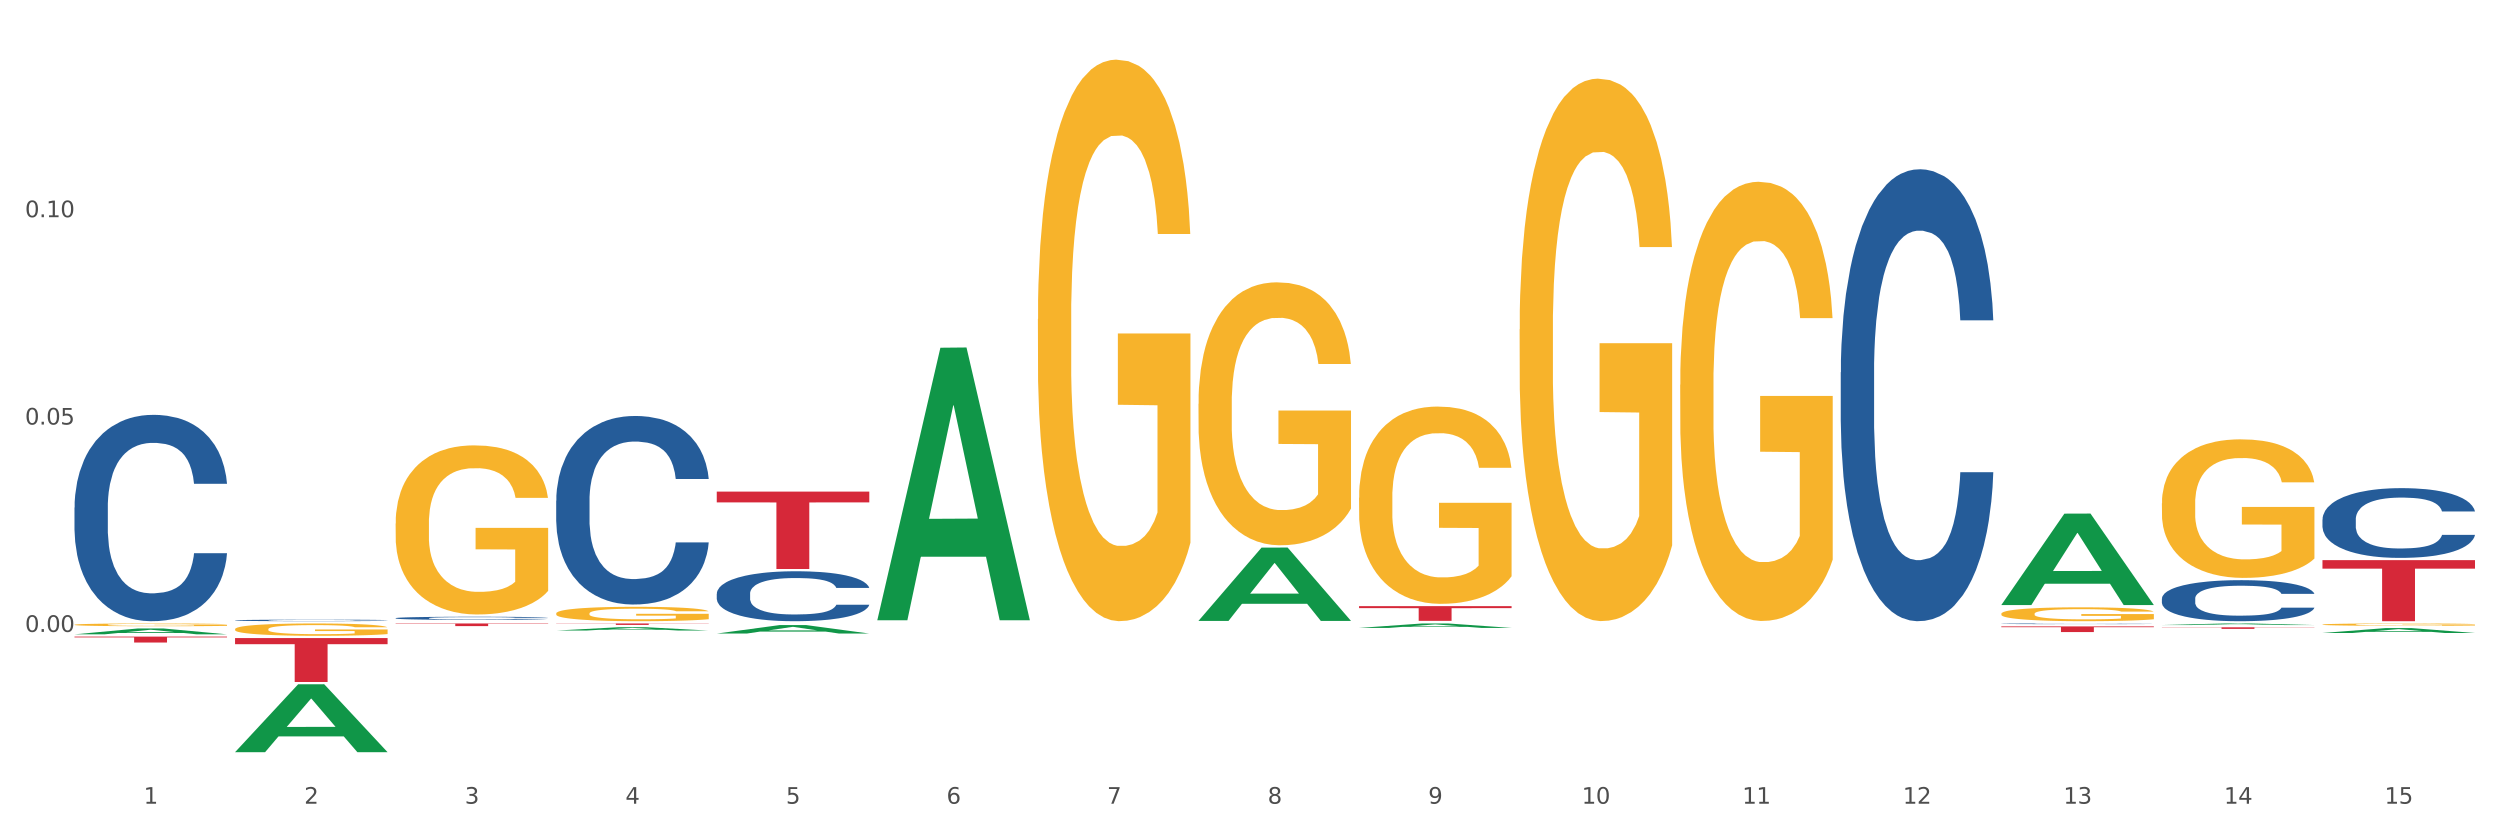 <?xml version="1.0" encoding="utf-8" standalone="no"?>
<!DOCTYPE svg PUBLIC "-//W3C//DTD SVG 1.1//EN"
  "http://www.w3.org/Graphics/SVG/1.1/DTD/svg11.dtd">
<svg xmlns:xlink="http://www.w3.org/1999/xlink" width="1080pt" height="360pt" viewBox="0 0 1080 360" xmlns="http://www.w3.org/2000/svg" version="1.1">
 <rect x="0" y="0" width="1080" height="360" fill="#333333" stroke="none"/>
 <defs>
  <style type="text/css">*{stroke-linejoin: round; stroke-linecap: butt}</style>
 </defs>
 <g id="figure_1">
  <g id="patch_1">
   <path d="M 0 360 
L 1080 360 
L 1080 0 
L 0 0 
z
" style="fill: #ffffff; stroke: #ffffff; stroke-linejoin: miter"/>
  </g>
  <g id="axes_1">
   <g id="matplotlib.axis_1">
    <g id="xtick_1">
     <g id="text_1">
      <!-- 1 -->
      <g style="fill: #4d4d4d" transform="translate(62.07 347.204) scale(0.096 -0.096)">
       <defs>
        <path id="DejaVuSans-31" d="M 794 531 
L 1825 531 
L 1825 4091 
L 703 3866 
L 703 4441 
L 1819 4666 
L 2450 4666 
L 2450 531 
L 3481 531 
L 3481 0 
L 794 0 
L 794 531 
z
" transform="scale(0.016)"/>
       </defs>
       <use xlink:href="#DejaVuSans-31"/>
      </g>
     </g>
    </g>
    <g id="xtick_2">
     <g id="text_2">
      <!-- 2 -->
      <g style="fill: #4d4d4d" transform="translate(131.436 347.204) scale(0.096 -0.096)">
       <defs>
        <path id="DejaVuSans-32" d="M 1228 531 
L 3431 531 
L 3431 0 
L 469 0 
L 469 531 
Q 828 903 1448 1529 
Q 2069 2156 2228 2338 
Q 2531 2678 2651 2914 
Q 2772 3150 2772 3378 
Q 2772 3750 2511 3984 
Q 2250 4219 1831 4219 
Q 1534 4219 1204 4116 
Q 875 4013 500 3803 
L 500 4441 
Q 881 4594 1212 4672 
Q 1544 4750 1819 4750 
Q 2544 4750 2975 4387 
Q 3406 4025 3406 3419 
Q 3406 3131 3298 2873 
Q 3191 2616 2906 2266 
Q 2828 2175 2409 1742 
Q 1991 1309 1228 531 
z
" transform="scale(0.016)"/>
       </defs>
       <use xlink:href="#DejaVuSans-32"/>
      </g>
     </g>
    </g>
    <g id="xtick_3">
     <g id="text_3">
      <!-- 3 -->
      <g style="fill: #4d4d4d" transform="translate(200.802 347.204) scale(0.096 -0.096)">
       <defs>
        <path id="DejaVuSans-33" d="M 2597 2516 
Q 3050 2419 3304 2112 
Q 3559 1806 3559 1356 
Q 3559 666 3084 287 
Q 2609 -91 1734 -91 
Q 1441 -91 1130 -33 
Q 819 25 488 141 
L 488 750 
Q 750 597 1062 519 
Q 1375 441 1716 441 
Q 2309 441 2620 675 
Q 2931 909 2931 1356 
Q 2931 1769 2642 2001 
Q 2353 2234 1838 2234 
L 1294 2234 
L 1294 2753 
L 1863 2753 
Q 2328 2753 2575 2939 
Q 2822 3125 2822 3475 
Q 2822 3834 2567 4026 
Q 2313 4219 1838 4219 
Q 1578 4219 1281 4162 
Q 984 4106 628 3988 
L 628 4550 
Q 988 4650 1302 4700 
Q 1616 4750 1894 4750 
Q 2613 4750 3031 4423 
Q 3450 4097 3450 3541 
Q 3450 3153 3228 2886 
Q 3006 2619 2597 2516 
z
" transform="scale(0.016)"/>
       </defs>
       <use xlink:href="#DejaVuSans-33"/>
      </g>
     </g>
    </g>
    <g id="xtick_4">
     <g id="text_4">
      <!-- 4 -->
      <g style="fill: #4d4d4d" transform="translate(270.169 347.204) scale(0.096 -0.096)">
       <defs>
        <path id="DejaVuSans-34" d="M 2419 4116 
L 825 1625 
L 2419 1625 
L 2419 4116 
z
M 2253 4666 
L 3047 4666 
L 3047 1625 
L 3713 1625 
L 3713 1100 
L 3047 1100 
L 3047 0 
L 2419 0 
L 2419 1100 
L 313 1100 
L 313 1709 
L 2253 4666 
z
" transform="scale(0.016)"/>
       </defs>
       <use xlink:href="#DejaVuSans-34"/>
      </g>
     </g>
    </g>
    <g id="xtick_5">
     <g id="text_5">
      <!-- 5 -->
      <g style="fill: #4d4d4d" transform="translate(339.535 347.204) scale(0.096 -0.096)">
       <defs>
        <path id="DejaVuSans-35" d="M 691 4666 
L 3169 4666 
L 3169 4134 
L 1269 4134 
L 1269 2991 
Q 1406 3038 1543 3061 
Q 1681 3084 1819 3084 
Q 2600 3084 3056 2656 
Q 3513 2228 3513 1497 
Q 3513 744 3044 326 
Q 2575 -91 1722 -91 
Q 1428 -91 1123 -41 
Q 819 9 494 109 
L 494 744 
Q 775 591 1075 516 
Q 1375 441 1709 441 
Q 2250 441 2565 725 
Q 2881 1009 2881 1497 
Q 2881 1984 2565 2268 
Q 2250 2553 1709 2553 
Q 1456 2553 1204 2497 
Q 953 2441 691 2322 
L 691 4666 
z
" transform="scale(0.016)"/>
       </defs>
       <use xlink:href="#DejaVuSans-35"/>
      </g>
     </g>
    </g>
    <g id="xtick_6">
     <g id="text_6">
      <!-- 6 -->
      <g style="fill: #4d4d4d" transform="translate(408.901 347.204) scale(0.096 -0.096)">
       <defs>
        <path id="DejaVuSans-36" d="M 2113 2584 
Q 1688 2584 1439 2293 
Q 1191 2003 1191 1497 
Q 1191 994 1439 701 
Q 1688 409 2113 409 
Q 2538 409 2786 701 
Q 3034 994 3034 1497 
Q 3034 2003 2786 2293 
Q 2538 2584 2113 2584 
z
M 3366 4563 
L 3366 3988 
Q 3128 4100 2886 4159 
Q 2644 4219 2406 4219 
Q 1781 4219 1451 3797 
Q 1122 3375 1075 2522 
Q 1259 2794 1537 2939 
Q 1816 3084 2150 3084 
Q 2853 3084 3261 2657 
Q 3669 2231 3669 1497 
Q 3669 778 3244 343 
Q 2819 -91 2113 -91 
Q 1303 -91 875 529 
Q 447 1150 447 2328 
Q 447 3434 972 4092 
Q 1497 4750 2381 4750 
Q 2619 4750 2861 4703 
Q 3103 4656 3366 4563 
z
" transform="scale(0.016)"/>
       </defs>
       <use xlink:href="#DejaVuSans-36"/>
      </g>
     </g>
    </g>
    <g id="xtick_7">
     <g id="text_7">
      <!-- 7 -->
      <g style="fill: #4d4d4d" transform="translate(478.267 347.204) scale(0.096 -0.096)">
       <defs>
        <path id="DejaVuSans-37" d="M 525 4666 
L 3525 4666 
L 3525 4397 
L 1831 0 
L 1172 0 
L 2766 4134 
L 525 4134 
L 525 4666 
z
" transform="scale(0.016)"/>
       </defs>
       <use xlink:href="#DejaVuSans-37"/>
      </g>
     </g>
    </g>
    <g id="xtick_8">
     <g id="text_8">
      <!-- 8 -->
      <g style="fill: #4d4d4d" transform="translate(547.634 347.204) scale(0.096 -0.096)">
       <defs>
        <path id="DejaVuSans-38" d="M 2034 2216 
Q 1584 2216 1326 1975 
Q 1069 1734 1069 1313 
Q 1069 891 1326 650 
Q 1584 409 2034 409 
Q 2484 409 2743 651 
Q 3003 894 3003 1313 
Q 3003 1734 2745 1975 
Q 2488 2216 2034 2216 
z
M 1403 2484 
Q 997 2584 770 2862 
Q 544 3141 544 3541 
Q 544 4100 942 4425 
Q 1341 4750 2034 4750 
Q 2731 4750 3128 4425 
Q 3525 4100 3525 3541 
Q 3525 3141 3298 2862 
Q 3072 2584 2669 2484 
Q 3125 2378 3379 2068 
Q 3634 1759 3634 1313 
Q 3634 634 3220 271 
Q 2806 -91 2034 -91 
Q 1263 -91 848 271 
Q 434 634 434 1313 
Q 434 1759 690 2068 
Q 947 2378 1403 2484 
z
M 1172 3481 
Q 1172 3119 1398 2916 
Q 1625 2713 2034 2713 
Q 2441 2713 2670 2916 
Q 2900 3119 2900 3481 
Q 2900 3844 2670 4047 
Q 2441 4250 2034 4250 
Q 1625 4250 1398 4047 
Q 1172 3844 1172 3481 
z
" transform="scale(0.016)"/>
       </defs>
       <use xlink:href="#DejaVuSans-38"/>
      </g>
     </g>
    </g>
    <g id="xtick_9">
     <g id="text_9">
      <!-- 9 -->
      <g style="fill: #4d4d4d" transform="translate(617 347.204) scale(0.096 -0.096)">
       <defs>
        <path id="DejaVuSans-39" d="M 703 97 
L 703 672 
Q 941 559 1184 500 
Q 1428 441 1663 441 
Q 2288 441 2617 861 
Q 2947 1281 2994 2138 
Q 2813 1869 2534 1725 
Q 2256 1581 1919 1581 
Q 1219 1581 811 2004 
Q 403 2428 403 3163 
Q 403 3881 828 4315 
Q 1253 4750 1959 4750 
Q 2769 4750 3195 4129 
Q 3622 3509 3622 2328 
Q 3622 1225 3098 567 
Q 2575 -91 1691 -91 
Q 1453 -91 1209 -44 
Q 966 3 703 97 
z
M 1959 2075 
Q 2384 2075 2632 2365 
Q 2881 2656 2881 3163 
Q 2881 3666 2632 3958 
Q 2384 4250 1959 4250 
Q 1534 4250 1286 3958 
Q 1038 3666 1038 3163 
Q 1038 2656 1286 2365 
Q 1534 2075 1959 2075 
z
" transform="scale(0.016)"/>
       </defs>
       <use xlink:href="#DejaVuSans-39"/>
      </g>
     </g>
    </g>
    <g id="xtick_10">
     <g id="text_10">
      <!-- 10 -->
      <g style="fill: #4d4d4d" transform="translate(683.312 347.204) scale(0.096 -0.096)">
       <defs>
        <path id="DejaVuSans-30" d="M 2034 4250 
Q 1547 4250 1301 3770 
Q 1056 3291 1056 2328 
Q 1056 1369 1301 889 
Q 1547 409 2034 409 
Q 2525 409 2770 889 
Q 3016 1369 3016 2328 
Q 3016 3291 2770 3770 
Q 2525 4250 2034 4250 
z
M 2034 4750 
Q 2819 4750 3233 4129 
Q 3647 3509 3647 2328 
Q 3647 1150 3233 529 
Q 2819 -91 2034 -91 
Q 1250 -91 836 529 
Q 422 1150 422 2328 
Q 422 3509 836 4129 
Q 1250 4750 2034 4750 
z
" transform="scale(0.016)"/>
       </defs>
       <use xlink:href="#DejaVuSans-31"/>
       <use xlink:href="#DejaVuSans-30" transform="translate(63.623 0)"/>
      </g>
     </g>
    </g>
    <g id="xtick_11">
     <g id="text_11">
      <!-- 11 -->
      <g style="fill: #4d4d4d" transform="translate(752.678 347.204) scale(0.096 -0.096)">
       <use xlink:href="#DejaVuSans-31"/>
       <use xlink:href="#DejaVuSans-31" transform="translate(63.623 0)"/>
      </g>
     </g>
    </g>
    <g id="xtick_12">
     <g id="text_12">
      <!-- 12 -->
      <g style="fill: #4d4d4d" transform="translate(822.044 347.204) scale(0.096 -0.096)">
       <use xlink:href="#DejaVuSans-31"/>
       <use xlink:href="#DejaVuSans-32" transform="translate(63.623 0)"/>
      </g>
     </g>
    </g>
    <g id="xtick_13">
     <g id="text_13">
      <!-- 13 -->
      <g style="fill: #4d4d4d" transform="translate(891.411 347.204) scale(0.096 -0.096)">
       <use xlink:href="#DejaVuSans-31"/>
       <use xlink:href="#DejaVuSans-33" transform="translate(63.623 0)"/>
      </g>
     </g>
    </g>
    <g id="xtick_14">
     <g id="text_14">
      <!-- 14 -->
      <g style="fill: #4d4d4d" transform="translate(960.777 347.204) scale(0.096 -0.096)">
       <use xlink:href="#DejaVuSans-31"/>
       <use xlink:href="#DejaVuSans-34" transform="translate(63.623 0)"/>
      </g>
     </g>
    </g>
    <g id="xtick_15">
     <g id="text_15">
      <!-- 15 -->
      <g style="fill: #4d4d4d" transform="translate(1030.143 347.204) scale(0.096 -0.096)">
       <use xlink:href="#DejaVuSans-31"/>
       <use xlink:href="#DejaVuSans-35" transform="translate(63.623 0)"/>
      </g>
     </g>
    </g>
    <g id="xtick_16"/>
    <g id="xtick_17"/>
    <g id="xtick_18"/>
    <g id="xtick_19"/>
    <g id="xtick_20"/>
    <g id="xtick_21"/>
    <g id="xtick_22"/>
    <g id="xtick_23"/>
    <g id="xtick_24"/>
    <g id="xtick_25"/>
    <g id="xtick_26"/>
    <g id="xtick_27"/>
    <g id="xtick_28"/>
    <g id="xtick_29"/>
   </g>
   <g id="matplotlib.axis_2">
    <g id="ytick_1">
     <g id="text_16">
      <!-- 0.00 -->
      <g style="fill: #4d4d4d" transform="translate(10.8 272.984) scale(0.096 -0.096)">
       <defs>
        <path id="DejaVuSans-2e" d="M 684 794 
L 1344 794 
L 1344 0 
L 684 0 
L 684 794 
z
" transform="scale(0.016)"/>
       </defs>
       <use xlink:href="#DejaVuSans-30"/>
       <use xlink:href="#DejaVuSans-2e" transform="translate(63.623 0)"/>
       <use xlink:href="#DejaVuSans-30" transform="translate(95.41 0)"/>
       <use xlink:href="#DejaVuSans-30" transform="translate(159.033 0)"/>
      </g>
     </g>
    </g>
    <g id="ytick_2">
     <g id="text_17">
      <!-- 0.05 -->
      <g style="fill: #4d4d4d" transform="translate(10.8 183.409) scale(0.096 -0.096)">
       <use xlink:href="#DejaVuSans-30"/>
       <use xlink:href="#DejaVuSans-2e" transform="translate(63.623 0)"/>
       <use xlink:href="#DejaVuSans-30" transform="translate(95.41 0)"/>
       <use xlink:href="#DejaVuSans-35" transform="translate(159.033 0)"/>
      </g>
     </g>
    </g>
    <g id="ytick_3">
     <g id="text_18">
      <!-- 0.10 -->
      <g style="fill: #4d4d4d" transform="translate(10.8 93.835) scale(0.096 -0.096)">
       <use xlink:href="#DejaVuSans-30"/>
       <use xlink:href="#DejaVuSans-2e" transform="translate(63.623 0)"/>
       <use xlink:href="#DejaVuSans-31" transform="translate(95.41 0)"/>
       <use xlink:href="#DejaVuSans-30" transform="translate(159.033 0)"/>
      </g>
     </g>
    </g>
    <g id="ytick_4"/>
    <g id="ytick_5"/>
    <g id="ytick_6"/>
    <g id="ytick_7"/>
   </g>
   <g id="PolyCollection_1">
    <path d="M 32.175 274.032 
L 32.243 274.03 
L 59.417 271.509 
L 70.695 271.506 
L 98.073 274.037 
L 85.029 274.037 
L 79.119 273.448 
L 51.061 273.448 
L 50.857 273.457 
L 45.151 274.037 
L 32.175 274.037 
L 32.175 274.032 
L 54.594 273.096 
L 75.586 273.094 
L 65.192 272.046 
L 65.056 272.041 
L 64.92 272.048 
L 54.526 273.094 
L 54.594 273.096 
L 32.175 274.032 
z
" clip-path="url(#p576f249a2c)" style="fill: #109648"/>
    <path d="M 864.57 270.607 
L 930.468 270.607 
L 930.468 270.946 
L 904.546 270.948 
L 904.546 273.044 
L 890.335 273.044 
L 890.335 270.948 
L 864.57 270.946 
L 864.57 270.61 
L 864.57 270.607 
z
" clip-path="url(#p576f249a2c)" style="fill: #d62839"/>
    <path d="M 587.105 261.836 
L 653.003 261.836 
L 653.003 262.724 
L 627.081 262.73 
L 627.081 268.222 
L 612.871 268.222 
L 612.871 262.73 
L 587.105 262.724 
L 587.105 261.842 
L 587.105 261.836 
z
" clip-path="url(#p576f249a2c)" style="fill: #d62839"/>
    <path d="M 309.64 212.376 
L 375.538 212.376 
L 375.538 217.022 
L 349.616 217.054 
L 349.616 245.81 
L 335.406 245.81 
L 335.406 217.054 
L 309.64 217.022 
L 309.64 212.407 
L 309.64 212.376 
z
" clip-path="url(#p576f249a2c)" style="fill: #d62839"/>
    <path d="M 240.274 269.337 
L 306.172 269.337 
L 306.172 269.424 
L 280.25 269.424 
L 280.25 269.964 
L 266.039 269.964 
L 266.039 269.424 
L 240.274 269.424 
L 240.274 269.337 
L 240.274 269.337 
z
" clip-path="url(#p576f249a2c)" style="fill: #d62839"/>
    <path d="M 170.907 269.337 
L 236.805 269.337 
L 236.805 269.495 
L 210.883 269.496 
L 210.883 270.477 
L 196.673 270.477 
L 196.673 269.496 
L 170.907 269.495 
L 170.907 269.338 
L 170.907 269.337 
z
" clip-path="url(#p576f249a2c)" style="fill: #d62839"/>
    <path d="M 101.541 275.645 
L 167.439 275.645 
L 167.439 278.281 
L 141.517 278.299 
L 141.517 294.613 
L 127.307 294.613 
L 127.307 278.299 
L 101.541 278.281 
L 101.541 275.663 
L 101.541 275.645 
z
" clip-path="url(#p576f249a2c)" style="fill: #d62839"/>
    <path d="M 32.175 275.011 
L 98.073 275.011 
L 98.073 275.366 
L 72.151 275.369 
L 72.151 277.566 
L 57.941 277.566 
L 57.941 275.369 
L 32.175 275.366 
L 32.175 275.014 
L 32.175 275.011 
z
" clip-path="url(#p576f249a2c)" style="fill: #d62839"/>
    <path d="M 101.541 271.801 
L 101.619 271.797 
L 101.619 271.621 
L 101.775 271.47 
L 102.553 271.105 
L 103.72 270.803 
L 104.575 270.642 
L 105.431 270.511 
L 106.443 270.379 
L 107.688 270.243 
L 109.944 270.043 
L 111.344 269.941 
L 113.056 269.833 
L 116.168 269.678 
L 118.424 269.59 
L 120.758 269.517 
L 124.57 269.429 
L 127.06 269.39 
L 129.705 269.361 
L 132.895 269.341 
L 135.307 269.337 
L 140.598 269.351 
L 145.11 269.395 
L 147.289 269.429 
L 150.089 269.488 
L 151.568 269.527 
L 153.979 269.604 
L 156.469 269.707 
L 158.181 269.794 
L 160.748 269.96 
L 162.693 270.126 
L 164.483 270.33 
L 165.416 270.472 
L 166.117 270.603 
L 166.739 270.754 
L 167.361 270.993 
L 153.357 270.993 
L 152.812 270.822 
L 151.957 270.662 
L 150.712 270.506 
L 149.623 270.408 
L 147.755 270.286 
L 146.044 270.209 
L 144.254 270.15 
L 142.076 270.101 
L 140.364 270.077 
L 137.952 270.057 
L 133.206 270.062 
L 130.017 270.101 
L 127.838 270.15 
L 126.438 270.194 
L 125.193 270.243 
L 123.792 270.311 
L 122.159 270.413 
L 120.992 270.506 
L 119.825 270.623 
L 118.891 270.739 
L 118.035 270.876 
L 117.335 271.022 
L 116.79 271.173 
L 116.324 271.358 
L 115.935 271.665 
L 115.935 272.332 
L 116.09 272.483 
L 116.479 272.683 
L 116.946 272.834 
L 117.724 273.014 
L 118.424 273.136 
L 119.747 273.312 
L 121.225 273.458 
L 122.392 273.55 
L 123.559 273.628 
L 125.582 273.735 
L 127.838 273.823 
L 129.783 273.877 
L 132.428 273.925 
L 134.218 273.945 
L 135.774 273.955 
L 139.586 273.955 
L 142.309 273.94 
L 145.343 273.906 
L 147.678 273.862 
L 149.623 273.809 
L 151.801 273.721 
L 153.201 273.638 
L 153.201 272.62 
L 136.085 272.615 
L 136.085 271.938 
L 167.439 271.938 
L 167.439 273.925 
L 166.117 274.028 
L 164.638 274.12 
L 163.082 274.203 
L 160.748 274.305 
L 157.947 274.403 
L 155.458 274.471 
L 152.812 274.529 
L 149.7 274.583 
L 145.655 274.632 
L 143.165 274.651 
L 140.053 274.666 
L 136.396 274.671 
L 133.206 274.661 
L 130.094 274.637 
L 126.827 274.593 
L 123.637 274.529 
L 121.225 274.466 
L 118.813 274.388 
L 116.246 274.286 
L 114.223 274.188 
L 112.667 274.101 
L 110.955 273.989 
L 109.088 273.843 
L 107.688 273.711 
L 106.443 273.575 
L 105.12 273.399 
L 104.186 273.248 
L 103.253 273.058 
L 102.708 272.917 
L 102.086 272.698 
L 101.619 272.391 
L 101.541 271.801 
z
" clip-path="url(#p576f249a2c)" style="fill: #f7b32b"/>
    <path d="M 32.175 219.267 
L 32.253 219.186 
L 32.253 216.906 
L 32.487 213.812 
L 33.343 208.113 
L 34.434 203.798 
L 36.303 198.75 
L 37.316 196.633 
L 38.64 194.272 
L 41.366 190.445 
L 44.482 187.188 
L 46.663 185.397 
L 48.299 184.257 
L 51.96 182.222 
L 54.063 181.326 
L 56.244 180.593 
L 58.114 180.105 
L 61.229 179.535 
L 63.722 179.291 
L 66.604 179.209 
L 69.019 179.291 
L 72.212 179.616 
L 76.886 180.593 
L 78.677 181.163 
L 81.092 182.14 
L 83.585 183.443 
L 85.61 184.746 
L 87.947 186.618 
L 90.361 189.061 
L 92.698 192.155 
L 94.334 195.004 
L 95.658 198.017 
L 96.827 201.681 
L 97.683 205.67 
L 98.073 209.008 
L 83.818 209.008 
L 83.429 205.996 
L 82.65 202.739 
L 81.871 200.541 
L 81.014 198.75 
L 79.69 196.714 
L 78.522 195.412 
L 76.574 193.865 
L 74.783 192.888 
L 73.303 192.318 
L 71.511 191.829 
L 67.694 191.341 
L 64.968 191.341 
L 63.255 191.503 
L 61.151 191.911 
L 59.36 192.481 
L 57.257 193.458 
L 55.621 194.516 
L 53.985 195.9 
L 53.05 196.877 
L 51.648 198.668 
L 50.714 200.134 
L 49.467 202.658 
L 48.766 204.449 
L 47.52 209.09 
L 46.975 212.509 
L 46.741 214.87 
L 46.585 217.476 
L 46.585 230.177 
L 47.053 235.876 
L 47.442 238.319 
L 48.065 241.087 
L 49.234 244.67 
L 50.947 248.171 
L 52.739 250.694 
L 54.219 252.241 
L 55.621 253.381 
L 57.023 254.277 
L 58.737 255.091 
L 60.139 255.58 
L 62.242 256.068 
L 64.734 256.312 
L 66.682 256.312 
L 70.654 255.905 
L 72.446 255.498 
L 74.16 254.928 
L 76.029 254.033 
L 77.509 253.056 
L 78.366 252.323 
L 79.768 250.776 
L 80.858 249.148 
L 81.793 247.275 
L 82.416 245.647 
L 83.117 243.204 
L 83.663 240.436 
L 83.818 238.97 
L 98.073 238.97 
L 97.761 241.901 
L 97.216 244.751 
L 96.126 248.578 
L 95.269 250.776 
L 93.945 253.463 
L 92.542 255.742 
L 90.595 258.266 
L 88.804 260.139 
L 86.934 261.767 
L 84.909 263.233 
L 81.248 265.268 
L 79.924 265.838 
L 77.12 266.815 
L 74.939 267.385 
L 71.745 267.955 
L 68.473 268.281 
L 65.046 268.362 
L 62.008 268.199 
L 58.659 267.711 
L 56.556 267.222 
L 54.219 266.49 
L 51.493 265.35 
L 48.922 263.966 
L 46.507 262.337 
L 44.248 260.465 
L 42.145 258.348 
L 39.419 254.847 
L 37.394 251.427 
L 35.914 248.252 
L 34.901 245.565 
L 33.889 242.146 
L 33.343 239.784 
L 32.487 234.085 
L 32.175 228.793 
L 32.175 219.267 
z
" clip-path="url(#p576f249a2c)" style="fill: #255c99"/>
    <path d="M 101.541 267.994 
L 101.619 267.993 
L 101.619 267.976 
L 101.853 267.953 
L 102.71 267.91 
L 103.8 267.878 
L 105.67 267.84 
L 106.682 267.824 
L 108.006 267.807 
L 110.733 267.778 
L 113.848 267.754 
L 116.029 267.74 
L 117.665 267.732 
L 121.326 267.716 
L 123.429 267.71 
L 125.61 267.704 
L 127.48 267.7 
L 130.595 267.696 
L 133.088 267.694 
L 135.97 267.694 
L 138.385 267.694 
L 141.578 267.697 
L 146.252 267.704 
L 148.044 267.708 
L 150.458 267.716 
L 152.951 267.725 
L 154.976 267.735 
L 157.313 267.749 
L 159.728 267.768 
L 162.064 267.791 
L 163.7 267.812 
L 165.024 267.835 
L 166.193 267.862 
L 167.05 267.892 
L 167.439 267.917 
L 153.185 267.917 
L 152.795 267.895 
L 152.016 267.87 
L 151.237 267.854 
L 150.38 267.84 
L 149.056 267.825 
L 147.888 267.815 
L 145.941 267.804 
L 144.149 267.796 
L 142.669 267.792 
L 140.877 267.788 
L 137.061 267.785 
L 134.334 267.785 
L 132.621 267.786 
L 130.518 267.789 
L 128.726 267.793 
L 126.623 267.801 
L 124.987 267.808 
L 123.351 267.819 
L 122.417 267.826 
L 121.015 267.84 
L 120.08 267.851 
L 118.834 267.87 
L 118.133 267.883 
L 116.886 267.918 
L 116.341 267.943 
L 116.107 267.961 
L 115.952 267.981 
L 115.952 268.076 
L 116.419 268.119 
L 116.808 268.137 
L 117.431 268.158 
L 118.6 268.185 
L 120.314 268.211 
L 122.105 268.23 
L 123.585 268.241 
L 124.987 268.25 
L 126.389 268.257 
L 128.103 268.263 
L 129.505 268.266 
L 131.608 268.27 
L 134.101 268.272 
L 136.048 268.272 
L 140.021 268.269 
L 141.812 268.266 
L 143.526 268.261 
L 145.395 268.255 
L 146.875 268.247 
L 147.732 268.242 
L 149.134 268.23 
L 150.225 268.218 
L 151.159 268.204 
L 151.783 268.192 
L 152.484 268.174 
L 153.029 268.153 
L 153.185 268.142 
L 167.439 268.142 
L 167.128 268.164 
L 166.582 268.185 
L 165.492 268.214 
L 164.635 268.23 
L 163.311 268.25 
L 161.909 268.268 
L 159.961 268.287 
L 158.17 268.301 
L 156.3 268.313 
L 154.275 268.324 
L 150.614 268.339 
L 149.29 268.343 
L 146.486 268.351 
L 144.305 268.355 
L 141.111 268.359 
L 137.84 268.362 
L 134.412 268.362 
L 131.374 268.361 
L 128.025 268.357 
L 125.922 268.354 
L 123.585 268.348 
L 120.859 268.34 
L 118.288 268.329 
L 115.874 268.317 
L 113.615 268.303 
L 111.512 268.287 
L 108.785 268.261 
L 106.76 268.235 
L 105.28 268.211 
L 104.267 268.191 
L 103.255 268.166 
L 102.71 268.148 
L 101.853 268.105 
L 101.541 268.066 
L 101.541 267.994 
z
" clip-path="url(#p576f249a2c)" style="fill: #255c99"/>
    <path d="M 170.907 267.041 
L 170.985 267.04 
L 170.985 267.005 
L 171.219 266.958 
L 172.076 266.871 
L 173.166 266.806 
L 175.036 266.729 
L 176.048 266.697 
L 177.373 266.661 
L 180.099 266.603 
L 183.215 266.554 
L 185.396 266.527 
L 187.031 266.509 
L 190.692 266.478 
L 192.796 266.465 
L 194.977 266.454 
L 196.846 266.446 
L 199.962 266.438 
L 202.454 266.434 
L 205.336 266.433 
L 207.751 266.434 
L 210.945 266.439 
L 215.618 266.454 
L 217.41 266.462 
L 219.825 266.477 
L 222.317 266.497 
L 224.342 266.517 
L 226.679 266.545 
L 229.094 266.582 
L 231.431 266.629 
L 233.066 266.672 
L 234.391 266.718 
L 235.559 266.774 
L 236.416 266.834 
L 236.805 266.885 
L 222.551 266.885 
L 222.161 266.839 
L 221.382 266.79 
L 220.604 266.757 
L 219.747 266.729 
L 218.422 266.698 
L 217.254 266.679 
L 215.307 266.655 
L 213.515 266.64 
L 212.035 266.632 
L 210.244 266.624 
L 206.427 266.617 
L 203.701 266.617 
L 201.987 266.619 
L 199.884 266.625 
L 198.092 266.634 
L 195.989 266.649 
L 194.353 266.665 
L 192.718 266.686 
L 191.783 266.701 
L 190.381 266.728 
L 189.446 266.75 
L 188.2 266.789 
L 187.499 266.816 
L 186.252 266.886 
L 185.707 266.938 
L 185.474 266.974 
L 185.318 267.014 
L 185.318 267.206 
L 185.785 267.293 
L 186.175 267.33 
L 186.798 267.372 
L 187.966 267.426 
L 189.68 267.48 
L 191.471 267.518 
L 192.951 267.541 
L 194.353 267.559 
L 195.755 267.572 
L 197.469 267.585 
L 198.871 267.592 
L 200.974 267.599 
L 203.467 267.603 
L 205.414 267.603 
L 209.387 267.597 
L 211.178 267.591 
L 212.892 267.582 
L 214.761 267.569 
L 216.241 267.554 
L 217.098 267.543 
L 218.5 267.519 
L 219.591 267.494 
L 220.526 267.466 
L 221.149 267.441 
L 221.85 267.404 
L 222.395 267.362 
L 222.551 267.34 
L 236.805 267.34 
L 236.494 267.384 
L 235.949 267.428 
L 234.858 267.486 
L 234.001 267.519 
L 232.677 267.56 
L 231.275 267.594 
L 229.328 267.633 
L 227.536 267.661 
L 225.667 267.686 
L 223.641 267.708 
L 219.98 267.739 
L 218.656 267.748 
L 215.852 267.763 
L 213.671 267.771 
L 210.477 267.78 
L 207.206 267.785 
L 203.779 267.786 
L 200.741 267.784 
L 197.391 267.776 
L 195.288 267.769 
L 192.951 267.758 
L 190.225 267.74 
L 187.655 267.719 
L 185.24 267.695 
L 182.981 267.666 
L 180.878 267.634 
L 178.152 267.581 
L 176.126 267.529 
L 174.646 267.481 
L 173.634 267.44 
L 172.621 267.388 
L 172.076 267.352 
L 171.219 267.266 
L 170.907 267.185 
L 170.907 267.041 
z
" clip-path="url(#p576f249a2c)" style="fill: #255c99"/>
    <path d="M 240.274 216.299 
L 240.352 216.225 
L 240.352 214.141 
L 240.585 211.314 
L 241.442 206.107 
L 242.533 202.164 
L 244.402 197.551 
L 245.415 195.617 
L 246.739 193.459 
L 249.465 189.963 
L 252.581 186.987 
L 254.762 185.35 
L 256.398 184.309 
L 260.059 182.449 
L 262.162 181.63 
L 264.343 180.961 
L 266.212 180.515 
L 269.328 179.994 
L 271.821 179.771 
L 274.703 179.696 
L 277.117 179.771 
L 280.311 180.068 
L 284.985 180.961 
L 286.776 181.482 
L 289.191 182.374 
L 291.683 183.565 
L 293.709 184.755 
L 296.045 186.466 
L 298.46 188.698 
L 300.797 191.525 
L 302.433 194.129 
L 303.757 196.882 
L 304.925 200.229 
L 305.782 203.875 
L 306.172 206.925 
L 291.917 206.925 
L 291.528 204.172 
L 290.749 201.197 
L 289.97 199.188 
L 289.113 197.551 
L 287.789 195.691 
L 286.62 194.501 
L 284.673 193.087 
L 282.881 192.195 
L 281.401 191.674 
L 279.61 191.228 
L 275.793 190.781 
L 273.067 190.781 
L 271.353 190.93 
L 269.25 191.302 
L 267.458 191.823 
L 265.355 192.715 
L 263.72 193.683 
L 262.084 194.947 
L 261.149 195.84 
L 259.747 197.477 
L 258.812 198.816 
L 257.566 201.122 
L 256.865 202.759 
L 255.619 206.999 
L 255.073 210.124 
L 254.84 212.282 
L 254.684 214.662 
L 254.684 226.268 
L 255.151 231.476 
L 255.541 233.708 
L 256.164 236.237 
L 257.332 239.51 
L 259.046 242.709 
L 260.838 245.016 
L 262.318 246.429 
L 263.72 247.471 
L 265.122 248.289 
L 266.835 249.033 
L 268.237 249.479 
L 270.341 249.926 
L 272.833 250.149 
L 274.78 250.149 
L 278.753 249.777 
L 280.545 249.405 
L 282.258 248.884 
L 284.128 248.066 
L 285.608 247.173 
L 286.465 246.504 
L 287.867 245.09 
L 288.957 243.602 
L 289.892 241.891 
L 290.515 240.403 
L 291.216 238.171 
L 291.761 235.642 
L 291.917 234.303 
L 306.172 234.303 
L 305.86 236.981 
L 305.315 239.585 
L 304.224 243.081 
L 303.367 245.09 
L 302.043 247.545 
L 300.641 249.628 
L 298.694 251.934 
L 296.902 253.646 
L 295.033 255.133 
L 293.008 256.473 
L 289.347 258.333 
L 288.022 258.853 
L 285.218 259.746 
L 283.037 260.267 
L 279.844 260.788 
L 276.572 261.085 
L 273.145 261.16 
L 270.107 261.011 
L 266.757 260.564 
L 264.654 260.118 
L 262.318 259.448 
L 259.591 258.407 
L 257.021 257.142 
L 254.606 255.654 
L 252.347 253.943 
L 250.244 252.009 
L 247.518 248.81 
L 245.493 245.685 
L 244.013 242.784 
L 243 240.329 
L 241.987 237.204 
L 241.442 235.047 
L 240.585 229.839 
L 240.274 225.003 
L 240.274 216.299 
z
" clip-path="url(#p576f249a2c)" style="fill: #255c99"/>
    <path d="M 309.64 256.479 
L 309.718 256.46 
L 309.718 255.908 
L 309.951 255.159 
L 310.808 253.78 
L 311.899 252.735 
L 313.768 251.513 
L 314.781 251.001 
L 316.105 250.43 
L 318.831 249.503 
L 321.947 248.715 
L 324.128 248.282 
L 325.764 248.006 
L 329.425 247.513 
L 331.528 247.296 
L 333.709 247.119 
L 335.578 247.001 
L 338.694 246.863 
L 341.187 246.804 
L 344.069 246.784 
L 346.484 246.804 
L 349.677 246.882 
L 354.351 247.119 
L 356.142 247.257 
L 358.557 247.493 
L 361.05 247.809 
L 363.075 248.124 
L 365.412 248.577 
L 367.826 249.168 
L 370.163 249.917 
L 371.799 250.607 
L 373.123 251.336 
L 374.291 252.223 
L 375.148 253.188 
L 375.538 253.996 
L 361.283 253.996 
L 360.894 253.267 
L 360.115 252.479 
L 359.336 251.947 
L 358.479 251.513 
L 357.155 251.021 
L 355.987 250.705 
L 354.039 250.331 
L 352.248 250.095 
L 350.768 249.957 
L 348.976 249.838 
L 345.159 249.72 
L 342.433 249.72 
L 340.719 249.759 
L 338.616 249.858 
L 336.825 249.996 
L 334.722 250.232 
L 333.086 250.489 
L 331.45 250.824 
L 330.515 251.06 
L 329.113 251.494 
L 328.179 251.848 
L 326.932 252.459 
L 326.231 252.893 
L 324.985 254.016 
L 324.44 254.844 
L 324.206 255.415 
L 324.05 256.046 
L 324.05 259.12 
L 324.518 260.499 
L 324.907 261.091 
L 325.53 261.761 
L 326.699 262.628 
L 328.412 263.475 
L 330.204 264.086 
L 331.684 264.46 
L 333.086 264.736 
L 334.488 264.953 
L 336.202 265.15 
L 337.604 265.268 
L 339.707 265.387 
L 342.199 265.446 
L 344.147 265.446 
L 348.119 265.347 
L 349.911 265.249 
L 351.624 265.111 
L 353.494 264.894 
L 354.974 264.657 
L 355.831 264.48 
L 357.233 264.106 
L 358.323 263.712 
L 359.258 263.258 
L 359.881 262.864 
L 360.582 262.273 
L 361.127 261.603 
L 361.283 261.248 
L 375.538 261.248 
L 375.226 261.958 
L 374.681 262.647 
L 373.59 263.574 
L 372.734 264.106 
L 371.409 264.756 
L 370.007 265.308 
L 368.06 265.919 
L 366.268 266.372 
L 364.399 266.766 
L 362.374 267.121 
L 358.713 267.613 
L 357.389 267.751 
L 354.584 267.988 
L 352.403 268.126 
L 349.21 268.264 
L 345.938 268.343 
L 342.511 268.362 
L 339.473 268.323 
L 336.124 268.205 
L 334.021 268.086 
L 331.684 267.909 
L 328.957 267.633 
L 326.387 267.298 
L 323.972 266.904 
L 321.713 266.451 
L 319.61 265.938 
L 316.884 265.091 
L 314.859 264.263 
L 313.379 263.495 
L 312.366 262.844 
L 311.354 262.017 
L 310.808 261.445 
L 309.951 260.066 
L 309.64 258.785 
L 309.64 256.479 
z
" clip-path="url(#p576f249a2c)" style="fill: #255c99"/>
    <path d="M 795.203 160.843 
L 795.281 160.665 
L 795.281 155.673 
L 795.515 148.897 
L 796.372 136.415 
L 797.462 126.965 
L 799.332 115.91 
L 800.344 111.274 
L 801.669 106.103 
L 804.395 97.723 
L 807.511 90.591 
L 809.692 86.668 
L 811.327 84.172 
L 814.988 79.714 
L 817.092 77.753 
L 819.273 76.148 
L 821.142 75.078 
L 824.258 73.83 
L 826.75 73.295 
L 829.632 73.117 
L 832.047 73.295 
L 835.241 74.008 
L 839.914 76.148 
L 841.706 77.396 
L 844.121 79.536 
L 846.613 82.389 
L 848.638 85.241 
L 850.975 89.342 
L 853.39 94.692 
L 855.727 101.467 
L 857.362 107.708 
L 858.687 114.305 
L 859.855 122.329 
L 860.712 131.066 
L 861.101 138.377 
L 846.847 138.377 
L 846.457 131.779 
L 845.678 124.647 
L 844.899 119.833 
L 844.043 115.91 
L 842.718 111.452 
L 841.55 108.6 
L 839.603 105.212 
L 837.811 103.072 
L 836.331 101.824 
L 834.54 100.754 
L 830.723 99.684 
L 827.997 99.684 
L 826.283 100.041 
L 824.18 100.932 
L 822.388 102.181 
L 820.285 104.32 
L 818.649 106.638 
L 817.014 109.669 
L 816.079 111.809 
L 814.677 115.732 
L 813.742 118.941 
L 812.496 124.469 
L 811.795 128.392 
L 810.548 138.555 
L 810.003 146.044 
L 809.77 151.215 
L 809.614 156.921 
L 809.614 184.736 
L 810.081 197.218 
L 810.471 202.567 
L 811.094 208.63 
L 812.262 216.475 
L 813.976 224.142 
L 815.767 229.67 
L 817.247 233.058 
L 818.649 235.554 
L 820.051 237.515 
L 821.765 239.298 
L 823.167 240.368 
L 825.27 241.438 
L 827.763 241.973 
L 829.71 241.973 
L 833.683 241.081 
L 835.474 240.19 
L 837.188 238.942 
L 839.057 236.98 
L 840.537 234.841 
L 841.394 233.236 
L 842.796 229.848 
L 843.887 226.282 
L 844.822 222.181 
L 845.445 218.615 
L 846.146 213.266 
L 846.691 207.203 
L 846.847 203.994 
L 861.101 203.994 
L 860.79 210.413 
L 860.245 216.653 
L 859.154 225.034 
L 858.297 229.848 
L 856.973 235.732 
L 855.571 240.725 
L 853.624 246.252 
L 851.832 250.353 
L 849.963 253.919 
L 847.937 257.129 
L 844.276 261.587 
L 842.952 262.835 
L 840.148 264.974 
L 837.967 266.223 
L 834.773 267.471 
L 831.502 268.184 
L 828.074 268.362 
L 825.037 268.006 
L 821.687 266.936 
L 819.584 265.866 
L 817.247 264.261 
L 814.521 261.765 
L 811.951 258.734 
L 809.536 255.168 
L 807.277 251.066 
L 805.174 246.431 
L 802.448 238.763 
L 800.422 231.274 
L 798.942 224.321 
L 797.93 218.436 
L 796.917 210.948 
L 796.372 205.777 
L 795.515 193.295 
L 795.203 181.705 
L 795.203 160.843 
z
" clip-path="url(#p576f249a2c)" style="fill: #255c99"/>
    <path d="M 864.57 269.47 
L 864.648 269.47 
L 864.648 269.462 
L 864.881 269.452 
L 865.738 269.433 
L 866.829 269.418 
L 868.698 269.402 
L 869.711 269.394 
L 871.035 269.387 
L 873.761 269.374 
L 876.877 269.363 
L 879.058 269.357 
L 880.694 269.353 
L 884.355 269.347 
L 886.458 269.344 
L 888.639 269.341 
L 890.508 269.34 
L 893.624 269.338 
L 896.117 269.337 
L 898.999 269.337 
L 901.413 269.337 
L 904.607 269.338 
L 909.281 269.341 
L 911.072 269.343 
L 913.487 269.346 
L 915.979 269.351 
L 918.005 269.355 
L 920.341 269.361 
L 922.756 269.369 
L 925.093 269.38 
L 926.729 269.389 
L 928.053 269.399 
L 929.221 269.411 
L 930.078 269.425 
L 930.468 269.436 
L 916.213 269.436 
L 915.824 269.426 
L 915.045 269.415 
L 914.266 269.408 
L 913.409 269.402 
L 912.085 269.395 
L 910.916 269.39 
L 908.969 269.385 
L 907.177 269.382 
L 905.697 269.38 
L 903.906 269.379 
L 900.089 269.377 
L 897.363 269.377 
L 895.649 269.377 
L 893.546 269.379 
L 891.754 269.381 
L 889.651 269.384 
L 888.016 269.387 
L 886.38 269.392 
L 885.445 269.395 
L 884.043 269.401 
L 883.108 269.406 
L 881.862 269.415 
L 881.161 269.421 
L 879.915 269.436 
L 879.369 269.447 
L 879.136 269.455 
L 878.98 269.464 
L 878.98 269.506 
L 879.447 269.525 
L 879.837 269.533 
L 880.46 269.542 
L 881.628 269.554 
L 883.342 269.566 
L 885.134 269.574 
L 886.614 269.58 
L 888.016 269.583 
L 889.418 269.586 
L 891.131 269.589 
L 892.533 269.591 
L 894.637 269.592 
L 897.129 269.593 
L 899.076 269.593 
L 903.049 269.592 
L 904.841 269.59 
L 906.554 269.588 
L 908.424 269.585 
L 909.904 269.582 
L 910.76 269.58 
L 912.163 269.575 
L 913.253 269.569 
L 914.188 269.563 
L 914.811 269.558 
L 915.512 269.549 
L 916.057 269.54 
L 916.213 269.535 
L 930.468 269.535 
L 930.156 269.545 
L 929.611 269.555 
L 928.52 269.567 
L 927.663 269.575 
L 926.339 269.584 
L 924.937 269.591 
L 922.99 269.6 
L 921.198 269.606 
L 919.329 269.611 
L 917.304 269.616 
L 913.643 269.623 
L 912.318 269.625 
L 909.514 269.628 
L 907.333 269.63 
L 904.14 269.632 
L 900.868 269.633 
L 897.441 269.633 
L 894.403 269.633 
L 891.053 269.631 
L 888.95 269.629 
L 886.614 269.627 
L 883.887 269.623 
L 881.317 269.619 
L 878.902 269.613 
L 876.643 269.607 
L 874.54 269.6 
L 871.814 269.588 
L 869.789 269.577 
L 868.309 269.566 
L 867.296 269.557 
L 866.283 269.546 
L 865.738 269.538 
L 864.881 269.519 
L 864.57 269.502 
L 864.57 269.47 
z
" clip-path="url(#p576f249a2c)" style="fill: #255c99"/>
    <path d="M 933.936 258.597 
L 934.014 258.581 
L 934.014 258.127 
L 934.247 257.512 
L 935.104 256.378 
L 936.195 255.52 
L 938.064 254.516 
L 939.077 254.095 
L 940.401 253.625 
L 943.127 252.864 
L 946.243 252.216 
L 948.424 251.86 
L 950.06 251.633 
L 953.721 251.228 
L 955.824 251.05 
L 958.005 250.904 
L 959.874 250.807 
L 962.99 250.694 
L 965.483 250.645 
L 968.365 250.629 
L 970.779 250.645 
L 973.973 250.71 
L 978.647 250.904 
L 980.438 251.018 
L 982.853 251.212 
L 985.346 251.471 
L 987.371 251.73 
L 989.708 252.103 
L 992.122 252.589 
L 994.459 253.204 
L 996.095 253.771 
L 997.419 254.37 
L 998.587 255.099 
L 999.444 255.892 
L 999.834 256.556 
L 985.579 256.556 
L 985.19 255.957 
L 984.411 255.309 
L 983.632 254.872 
L 982.775 254.516 
L 981.451 254.111 
L 980.283 253.852 
L 978.335 253.544 
L 976.544 253.35 
L 975.064 253.236 
L 973.272 253.139 
L 969.455 253.042 
L 966.729 253.042 
L 965.015 253.074 
L 962.912 253.155 
L 961.121 253.269 
L 959.018 253.463 
L 957.382 253.674 
L 955.746 253.949 
L 954.811 254.143 
L 953.409 254.499 
L 952.475 254.791 
L 951.228 255.293 
L 950.527 255.649 
L 949.281 256.572 
L 948.736 257.253 
L 948.502 257.722 
L 948.346 258.24 
L 948.346 260.767 
L 948.814 261.901 
L 949.203 262.386 
L 949.826 262.937 
L 950.995 263.65 
L 952.708 264.346 
L 954.5 264.848 
L 955.98 265.156 
L 957.382 265.382 
L 958.784 265.561 
L 960.498 265.722 
L 961.9 265.82 
L 964.003 265.917 
L 966.495 265.965 
L 968.443 265.965 
L 972.415 265.884 
L 974.207 265.803 
L 975.92 265.69 
L 977.79 265.512 
L 979.27 265.318 
L 980.127 265.172 
L 981.529 264.864 
L 982.619 264.54 
L 983.554 264.168 
L 984.177 263.844 
L 984.878 263.358 
L 985.423 262.807 
L 985.579 262.516 
L 999.834 262.516 
L 999.522 263.099 
L 998.977 263.666 
L 997.886 264.427 
L 997.03 264.864 
L 995.705 265.399 
L 994.303 265.852 
L 992.356 266.354 
L 990.564 266.727 
L 988.695 267.05 
L 986.67 267.342 
L 983.009 267.747 
L 981.685 267.86 
L 978.88 268.055 
L 976.699 268.168 
L 973.506 268.281 
L 970.234 268.346 
L 966.807 268.362 
L 963.769 268.33 
L 960.42 268.233 
L 958.317 268.135 
L 955.98 267.99 
L 953.253 267.763 
L 950.683 267.488 
L 948.268 267.164 
L 946.009 266.791 
L 943.906 266.37 
L 941.18 265.674 
L 939.155 264.994 
L 937.675 264.362 
L 936.662 263.828 
L 935.65 263.147 
L 935.104 262.678 
L 934.247 261.544 
L 933.936 260.492 
L 933.936 258.597 
z
" clip-path="url(#p576f249a2c)" style="fill: #255c99"/>
    <path d="M 1003.302 224.415 
L 1003.38 224.387 
L 1003.38 223.617 
L 1003.614 222.571 
L 1004.47 220.644 
L 1005.561 219.186 
L 1007.43 217.479 
L 1008.443 216.764 
L 1009.767 215.965 
L 1012.494 214.672 
L 1015.609 213.571 
L 1017.79 212.965 
L 1019.426 212.58 
L 1023.087 211.892 
L 1025.19 211.589 
L 1027.371 211.341 
L 1029.241 211.176 
L 1032.356 210.984 
L 1034.849 210.901 
L 1037.731 210.874 
L 1040.146 210.901 
L 1043.339 211.011 
L 1048.013 211.341 
L 1049.805 211.534 
L 1052.219 211.864 
L 1054.712 212.305 
L 1056.737 212.745 
L 1059.074 213.378 
L 1061.489 214.204 
L 1063.825 215.25 
L 1065.461 216.213 
L 1066.785 217.231 
L 1067.954 218.47 
L 1068.811 219.819 
L 1069.2 220.947 
L 1054.945 220.947 
L 1054.556 219.929 
L 1053.777 218.828 
L 1052.998 218.085 
L 1052.141 217.479 
L 1050.817 216.791 
L 1049.649 216.351 
L 1047.701 215.828 
L 1045.91 215.497 
L 1044.43 215.305 
L 1042.638 215.14 
L 1038.822 214.975 
L 1036.095 214.975 
L 1034.382 215.03 
L 1032.278 215.167 
L 1030.487 215.36 
L 1028.384 215.69 
L 1026.748 216.048 
L 1025.112 216.516 
L 1024.178 216.846 
L 1022.775 217.452 
L 1021.841 217.947 
L 1020.594 218.8 
L 1019.893 219.406 
L 1018.647 220.975 
L 1018.102 222.131 
L 1017.868 222.929 
L 1017.712 223.809 
L 1017.712 228.103 
L 1018.18 230.03 
L 1018.569 230.855 
L 1019.192 231.791 
L 1020.361 233.002 
L 1022.074 234.186 
L 1023.866 235.039 
L 1025.346 235.562 
L 1026.748 235.947 
L 1028.15 236.25 
L 1029.864 236.525 
L 1031.266 236.69 
L 1033.369 236.856 
L 1035.862 236.938 
L 1037.809 236.938 
L 1041.781 236.801 
L 1043.573 236.663 
L 1045.287 236.47 
L 1047.156 236.167 
L 1048.636 235.837 
L 1049.493 235.589 
L 1050.895 235.067 
L 1051.986 234.516 
L 1052.92 233.883 
L 1053.543 233.333 
L 1054.244 232.507 
L 1054.79 231.571 
L 1054.945 231.076 
L 1069.2 231.076 
L 1068.888 232.066 
L 1068.343 233.03 
L 1067.253 234.323 
L 1066.396 235.067 
L 1065.072 235.975 
L 1063.67 236.745 
L 1061.722 237.599 
L 1059.931 238.232 
L 1058.061 238.782 
L 1056.036 239.278 
L 1052.375 239.966 
L 1051.051 240.158 
L 1048.247 240.489 
L 1046.066 240.681 
L 1042.872 240.874 
L 1039.6 240.984 
L 1036.173 241.012 
L 1033.135 240.957 
L 1029.786 240.791 
L 1027.683 240.626 
L 1025.346 240.379 
L 1022.62 239.993 
L 1020.049 239.525 
L 1017.634 238.975 
L 1015.376 238.342 
L 1013.272 237.626 
L 1010.546 236.443 
L 1008.521 235.287 
L 1007.041 234.213 
L 1006.028 233.305 
L 1005.016 232.149 
L 1004.47 231.351 
L 1003.614 229.424 
L 1003.302 227.635 
L 1003.302 224.415 
z
" clip-path="url(#p576f249a2c)" style="fill: #255c99"/>
    <path d="M 1003.302 269.808 
L 1003.38 269.807 
L 1003.38 269.773 
L 1003.535 269.745 
L 1004.314 269.675 
L 1005.481 269.617 
L 1006.336 269.586 
L 1007.192 269.561 
L 1008.204 269.536 
L 1009.448 269.51 
L 1011.705 269.472 
L 1013.105 269.452 
L 1014.817 269.432 
L 1017.929 269.402 
L 1020.185 269.385 
L 1022.519 269.371 
L 1026.331 269.354 
L 1028.821 269.347 
L 1031.466 269.341 
L 1034.656 269.337 
L 1037.068 269.337 
L 1042.358 269.339 
L 1046.871 269.348 
L 1049.049 269.354 
L 1051.85 269.365 
L 1053.328 269.373 
L 1055.74 269.388 
L 1058.23 269.407 
L 1059.942 269.424 
L 1062.509 269.456 
L 1064.454 269.487 
L 1066.244 269.527 
L 1067.177 269.554 
L 1067.877 269.579 
L 1068.5 269.608 
L 1069.122 269.653 
L 1055.118 269.653 
L 1054.573 269.621 
L 1053.717 269.59 
L 1052.473 269.56 
L 1051.383 269.541 
L 1049.516 269.518 
L 1047.805 269.503 
L 1046.015 269.492 
L 1043.837 269.483 
L 1042.125 269.478 
L 1039.713 269.474 
L 1034.967 269.475 
L 1031.777 269.483 
L 1029.599 269.492 
L 1028.199 269.5 
L 1026.954 269.51 
L 1025.553 269.523 
L 1023.919 269.542 
L 1022.752 269.56 
L 1021.585 269.582 
L 1020.652 269.605 
L 1019.796 269.631 
L 1019.096 269.659 
L 1018.551 269.688 
L 1018.084 269.723 
L 1017.695 269.782 
L 1017.695 269.909 
L 1017.851 269.938 
L 1018.24 269.976 
L 1018.707 270.005 
L 1019.485 270.04 
L 1020.185 270.063 
L 1021.508 270.097 
L 1022.986 270.125 
L 1024.153 270.142 
L 1025.32 270.157 
L 1027.343 270.178 
L 1029.599 270.194 
L 1031.544 270.205 
L 1034.189 270.214 
L 1035.979 270.218 
L 1037.535 270.22 
L 1041.347 270.22 
L 1044.07 270.217 
L 1047.104 270.21 
L 1049.438 270.202 
L 1051.383 270.192 
L 1053.562 270.175 
L 1054.962 270.159 
L 1054.962 269.964 
L 1037.846 269.963 
L 1037.846 269.834 
L 1069.2 269.834 
L 1069.2 270.214 
L 1067.877 270.234 
L 1066.399 270.251 
L 1064.843 270.267 
L 1062.509 270.287 
L 1059.708 270.305 
L 1057.219 270.318 
L 1054.573 270.329 
L 1051.461 270.34 
L 1047.416 270.349 
L 1044.926 270.353 
L 1041.814 270.356 
L 1038.157 270.357 
L 1034.967 270.355 
L 1031.855 270.35 
L 1028.588 270.342 
L 1025.398 270.329 
L 1022.986 270.317 
L 1020.574 270.302 
L 1018.007 270.283 
L 1015.984 270.264 
L 1014.428 270.248 
L 1012.716 270.226 
L 1010.849 270.198 
L 1009.448 270.173 
L 1008.204 270.147 
L 1006.881 270.113 
L 1005.947 270.085 
L 1005.014 270.048 
L 1004.469 270.021 
L 1003.847 269.979 
L 1003.38 269.921 
L 1003.302 269.808 
z
" clip-path="url(#p576f249a2c)" style="fill: #f7b32b"/>
    <path d="M 933.936 217.455 
L 934.014 217.4 
L 934.014 215.432 
L 934.169 213.737 
L 934.947 209.637 
L 936.114 206.247 
L 936.97 204.443 
L 937.826 202.967 
L 938.837 201.491 
L 940.082 199.96 
L 942.338 197.719 
L 943.739 196.571 
L 945.45 195.368 
L 948.563 193.619 
L 950.819 192.635 
L 953.153 191.815 
L 956.965 190.831 
L 959.455 190.393 
L 962.1 190.065 
L 965.29 189.847 
L 967.702 189.792 
L 972.992 189.956 
L 977.505 190.448 
L 979.683 190.831 
L 982.484 191.487 
L 983.962 191.924 
L 986.374 192.799 
L 988.864 193.947 
L 990.575 194.931 
L 993.143 196.79 
L 995.088 198.648 
L 996.877 200.945 
L 997.811 202.53 
L 998.511 204.006 
L 999.134 205.701 
L 999.756 208.38 
L 985.752 208.38 
L 985.207 206.466 
L 984.351 204.662 
L 983.106 202.913 
L 982.017 201.819 
L 980.15 200.453 
L 978.438 199.578 
L 976.649 198.922 
L 974.47 198.375 
L 972.759 198.102 
L 970.347 197.883 
L 965.601 197.938 
L 962.411 198.375 
L 960.233 198.922 
L 958.832 199.414 
L 957.588 199.96 
L 956.187 200.726 
L 954.553 201.874 
L 953.386 202.913 
L 952.219 204.225 
L 951.286 205.537 
L 950.43 207.067 
L 949.73 208.708 
L 949.185 210.402 
L 948.718 212.48 
L 948.329 215.924 
L 948.329 223.413 
L 948.485 225.108 
L 948.874 227.35 
L 949.341 229.044 
L 950.119 231.067 
L 950.819 232.434 
L 952.141 234.402 
L 953.62 236.042 
L 954.787 237.081 
L 955.954 237.955 
L 957.977 239.158 
L 960.233 240.142 
L 962.178 240.744 
L 964.823 241.29 
L 966.613 241.509 
L 968.169 241.618 
L 971.981 241.618 
L 974.704 241.454 
L 977.738 241.072 
L 980.072 240.58 
L 982.017 239.978 
L 984.196 238.994 
L 985.596 238.065 
L 985.596 226.639 
L 968.48 226.584 
L 968.48 218.985 
L 999.834 218.985 
L 999.834 241.29 
L 998.511 242.438 
L 997.033 243.477 
L 995.477 244.406 
L 993.143 245.554 
L 990.342 246.648 
L 987.852 247.413 
L 985.207 248.069 
L 982.095 248.671 
L 978.049 249.217 
L 975.56 249.436 
L 972.448 249.6 
L 968.791 249.655 
L 965.601 249.545 
L 962.489 249.272 
L 959.221 248.78 
L 956.032 248.069 
L 953.62 247.359 
L 951.208 246.484 
L 948.64 245.336 
L 946.618 244.242 
L 945.061 243.258 
L 943.35 242.001 
L 941.483 240.361 
L 940.082 238.885 
L 938.837 237.354 
L 937.515 235.386 
L 936.581 233.691 
L 935.648 231.559 
L 935.103 229.974 
L 934.48 227.514 
L 934.014 224.07 
L 933.936 217.455 
z
" clip-path="url(#p576f249a2c)" style="fill: #f7b32b"/>
    <path d="M 864.57 265.133 
L 864.647 265.128 
L 864.647 264.931 
L 864.803 264.761 
L 865.581 264.349 
L 866.748 264.01 
L 867.604 263.829 
L 868.46 263.681 
L 869.471 263.533 
L 870.716 263.379 
L 872.972 263.154 
L 874.373 263.039 
L 876.084 262.919 
L 879.196 262.743 
L 881.453 262.645 
L 883.787 262.562 
L 887.599 262.464 
L 890.089 262.42 
L 892.734 262.387 
L 895.924 262.365 
L 898.336 262.36 
L 903.626 262.376 
L 908.139 262.425 
L 910.317 262.464 
L 913.118 262.529 
L 914.596 262.573 
L 917.008 262.661 
L 919.498 262.776 
L 921.209 262.875 
L 923.777 263.061 
L 925.722 263.248 
L 927.511 263.478 
L 928.445 263.637 
L 929.145 263.785 
L 929.767 263.955 
L 930.39 264.223 
L 916.385 264.223 
L 915.841 264.032 
L 914.985 263.851 
L 913.74 263.675 
L 912.651 263.566 
L 910.784 263.429 
L 909.072 263.341 
L 907.283 263.275 
L 905.104 263.22 
L 903.393 263.193 
L 900.981 263.171 
L 896.235 263.176 
L 893.045 263.22 
L 890.867 263.275 
L 889.466 263.324 
L 888.221 263.379 
L 886.821 263.456 
L 885.187 263.571 
L 884.02 263.675 
L 882.853 263.807 
L 881.919 263.938 
L 881.064 264.092 
L 880.363 264.256 
L 879.819 264.426 
L 879.352 264.635 
L 878.963 264.98 
L 878.963 265.731 
L 879.119 265.901 
L 879.508 266.126 
L 879.974 266.296 
L 880.752 266.498 
L 881.453 266.635 
L 882.775 266.833 
L 884.253 266.997 
L 885.42 267.101 
L 886.587 267.189 
L 888.61 267.31 
L 890.867 267.408 
L 892.812 267.469 
L 895.457 267.523 
L 897.246 267.545 
L 898.802 267.556 
L 902.615 267.556 
L 905.338 267.54 
L 908.372 267.502 
L 910.706 267.452 
L 912.651 267.392 
L 914.829 267.293 
L 916.23 267.2 
L 916.23 266.054 
L 899.114 266.049 
L 899.114 265.287 
L 930.468 265.287 
L 930.468 267.523 
L 929.145 267.639 
L 927.667 267.743 
L 926.111 267.836 
L 923.777 267.951 
L 920.976 268.061 
L 918.486 268.137 
L 915.841 268.203 
L 912.729 268.264 
L 908.683 268.318 
L 906.193 268.34 
L 903.081 268.357 
L 899.425 268.362 
L 896.235 268.351 
L 893.123 268.324 
L 889.855 268.275 
L 886.665 268.203 
L 884.253 268.132 
L 881.842 268.044 
L 879.274 267.929 
L 877.251 267.82 
L 875.695 267.721 
L 873.984 267.595 
L 872.116 267.43 
L 870.716 267.282 
L 869.471 267.129 
L 868.149 266.931 
L 867.215 266.762 
L 866.281 266.548 
L 865.737 266.389 
L 865.114 266.142 
L 864.647 265.797 
L 864.57 265.133 
z
" clip-path="url(#p576f249a2c)" style="fill: #f7b32b"/>
    <path d="M 725.837 166.202 
L 725.915 166.029 
L 725.915 159.79 
L 726.071 154.418 
L 726.849 141.422 
L 728.016 130.678 
L 728.871 124.96 
L 729.727 120.281 
L 730.739 115.602 
L 731.984 110.75 
L 734.24 103.646 
L 735.64 100.007 
L 737.352 96.194 
L 740.464 90.649 
L 742.72 87.53 
L 745.054 84.931 
L 748.866 81.812 
L 751.356 80.425 
L 754.001 79.386 
L 757.191 78.693 
L 759.603 78.519 
L 764.894 79.039 
L 769.406 80.599 
L 771.585 81.812 
L 774.385 83.891 
L 775.864 85.277 
L 778.275 88.05 
L 780.765 91.689 
L 782.477 94.808 
L 785.044 100.7 
L 786.989 106.592 
L 788.779 113.87 
L 789.712 118.895 
L 790.412 123.574 
L 791.035 128.945 
L 791.657 137.436 
L 777.653 137.436 
L 777.108 131.371 
L 776.253 125.653 
L 775.008 120.108 
L 773.919 116.642 
L 772.051 112.31 
L 770.34 109.537 
L 768.55 107.458 
L 766.372 105.725 
L 764.66 104.859 
L 762.248 104.166 
L 757.502 104.339 
L 754.313 105.725 
L 752.134 107.458 
L 750.734 109.018 
L 749.489 110.75 
L 748.088 113.176 
L 746.455 116.815 
L 745.288 120.108 
L 744.121 124.267 
L 743.187 128.426 
L 742.331 133.278 
L 741.631 138.476 
L 741.086 143.848 
L 740.62 150.433 
L 740.23 161.35 
L 740.23 185.09 
L 740.386 190.462 
L 740.775 197.567 
L 741.242 202.939 
L 742.02 209.35 
L 742.72 213.682 
L 744.043 219.921 
L 745.521 225.119 
L 746.688 228.412 
L 747.855 231.184 
L 749.878 234.996 
L 752.134 238.116 
L 754.079 240.022 
L 756.724 241.755 
L 758.514 242.448 
L 760.07 242.794 
L 763.882 242.794 
L 766.605 242.274 
L 769.639 241.061 
L 771.974 239.502 
L 773.919 237.596 
L 776.097 234.477 
L 777.497 231.531 
L 777.497 195.314 
L 760.381 195.141 
L 760.381 171.054 
L 791.735 171.054 
L 791.735 241.755 
L 790.412 245.394 
L 788.934 248.686 
L 787.378 251.632 
L 785.044 255.271 
L 782.243 258.737 
L 779.754 261.163 
L 777.108 263.242 
L 773.996 265.148 
L 769.951 266.881 
L 767.461 267.574 
L 764.349 268.094 
L 760.692 268.267 
L 757.502 267.921 
L 754.39 267.054 
L 751.123 265.495 
L 747.933 263.242 
L 745.521 260.989 
L 743.109 258.217 
L 740.542 254.578 
L 738.519 251.112 
L 736.963 247.993 
L 735.251 244.007 
L 733.384 238.809 
L 731.984 234.13 
L 730.739 229.278 
L 729.416 223.04 
L 728.482 217.668 
L 727.549 210.91 
L 727.004 205.884 
L 726.382 198.087 
L 725.915 187.17 
L 725.837 166.202 
z
" clip-path="url(#p576f249a2c)" style="fill: #f7b32b"/>
    <path d="M 656.471 142.261 
L 656.549 142.047 
L 656.549 134.342 
L 656.704 127.707 
L 657.482 111.655 
L 658.649 98.386 
L 659.505 91.323 
L 660.361 85.545 
L 661.372 79.766 
L 662.617 73.773 
L 664.874 64.998 
L 666.274 60.504 
L 667.986 55.795 
L 671.098 48.947 
L 673.354 45.094 
L 675.688 41.884 
L 679.5 38.032 
L 681.99 36.319 
L 684.635 35.035 
L 687.825 34.179 
L 690.237 33.965 
L 695.527 34.607 
L 700.04 36.533 
L 702.218 38.032 
L 705.019 40.6 
L 706.497 42.312 
L 708.909 45.736 
L 711.399 50.231 
L 713.111 54.083 
L 715.678 61.36 
L 717.623 68.637 
L 719.412 77.626 
L 720.346 83.832 
L 721.046 89.611 
L 721.669 96.246 
L 722.291 106.733 
L 708.287 106.733 
L 707.742 99.242 
L 706.886 92.179 
L 705.642 85.331 
L 704.552 81.05 
L 702.685 75.7 
L 700.973 72.275 
L 699.184 69.707 
L 697.006 67.567 
L 695.294 66.497 
L 692.882 65.64 
L 688.136 65.855 
L 684.946 67.567 
L 682.768 69.707 
L 681.367 71.633 
L 680.123 73.773 
L 678.722 76.77 
L 677.088 81.264 
L 675.921 85.331 
L 674.754 90.467 
L 673.821 95.604 
L 672.965 101.596 
L 672.265 108.017 
L 671.72 114.652 
L 671.253 122.785 
L 670.864 136.268 
L 670.864 165.589 
L 671.02 172.224 
L 671.409 180.999 
L 671.876 187.634 
L 672.654 195.552 
L 673.354 200.903 
L 674.677 208.608 
L 676.155 215.029 
L 677.322 219.095 
L 678.489 222.519 
L 680.512 227.228 
L 682.768 231.08 
L 684.713 233.435 
L 687.358 235.575 
L 689.148 236.431 
L 690.704 236.859 
L 694.516 236.859 
L 697.239 236.217 
L 700.273 234.719 
L 702.607 232.792 
L 704.552 230.438 
L 706.731 226.586 
L 708.131 222.947 
L 708.131 178.217 
L 691.015 178.003 
L 691.015 148.253 
L 722.369 148.253 
L 722.369 235.575 
L 721.046 240.069 
L 719.568 244.136 
L 718.012 247.774 
L 715.678 252.269 
L 712.877 256.549 
L 710.387 259.545 
L 707.742 262.114 
L 704.63 264.468 
L 700.584 266.608 
L 698.095 267.464 
L 694.983 268.106 
L 691.326 268.32 
L 688.136 267.892 
L 685.024 266.822 
L 681.756 264.896 
L 678.567 262.114 
L 676.155 259.331 
L 673.743 255.907 
L 671.175 251.412 
L 669.153 247.132 
L 667.597 243.28 
L 665.885 238.357 
L 664.018 231.936 
L 662.617 226.158 
L 661.372 220.165 
L 660.05 212.46 
L 659.116 205.826 
L 658.183 197.479 
L 657.638 191.272 
L 657.016 181.641 
L 656.549 168.158 
L 656.471 142.261 
z
" clip-path="url(#p576f249a2c)" style="fill: #f7b32b"/>
    <path d="M 587.105 215.018 
L 587.183 214.94 
L 587.183 212.138 
L 587.338 209.725 
L 588.116 203.888 
L 589.283 199.062 
L 590.139 196.494 
L 590.995 194.392 
L 592.006 192.291 
L 593.251 190.111 
L 595.507 186.92 
L 596.908 185.286 
L 598.619 183.573 
L 601.731 181.083 
L 603.988 179.682 
L 606.322 178.514 
L 610.134 177.113 
L 612.624 176.49 
L 615.269 176.023 
L 618.459 175.712 
L 620.871 175.634 
L 626.161 175.868 
L 630.674 176.568 
L 632.852 177.113 
L 635.653 178.047 
L 637.131 178.67 
L 639.543 179.915 
L 642.033 181.55 
L 643.744 182.951 
L 646.312 185.597 
L 648.257 188.243 
L 650.046 191.512 
L 650.98 193.769 
L 651.68 195.871 
L 652.302 198.284 
L 652.925 202.098 
L 638.921 202.098 
L 638.376 199.374 
L 637.52 196.805 
L 636.275 194.314 
L 635.186 192.758 
L 633.319 190.812 
L 631.607 189.566 
L 629.818 188.632 
L 627.639 187.854 
L 625.928 187.465 
L 623.516 187.154 
L 618.77 187.231 
L 615.58 187.854 
L 613.402 188.632 
L 612.001 189.333 
L 610.756 190.111 
L 609.356 191.201 
L 607.722 192.835 
L 606.555 194.314 
L 605.388 196.182 
L 604.455 198.05 
L 603.599 200.23 
L 602.898 202.565 
L 602.354 204.978 
L 601.887 207.935 
L 601.498 212.839 
L 601.498 223.502 
L 601.654 225.915 
L 602.043 229.106 
L 602.509 231.519 
L 603.287 234.399 
L 603.988 236.345 
L 605.31 239.147 
L 606.789 241.482 
L 607.956 242.96 
L 609.123 244.206 
L 611.145 245.918 
L 613.402 247.319 
L 615.347 248.175 
L 617.992 248.954 
L 619.781 249.265 
L 621.337 249.421 
L 625.15 249.421 
L 627.873 249.187 
L 630.907 248.642 
L 633.241 247.942 
L 635.186 247.086 
L 637.365 245.685 
L 638.765 244.361 
L 638.765 228.094 
L 621.649 228.016 
L 621.649 217.197 
L 653.003 217.197 
L 653.003 248.954 
L 651.68 250.588 
L 650.202 252.067 
L 648.646 253.39 
L 646.312 255.025 
L 643.511 256.581 
L 641.021 257.671 
L 638.376 258.605 
L 635.264 259.461 
L 631.218 260.239 
L 628.729 260.551 
L 625.617 260.784 
L 621.96 260.862 
L 618.77 260.706 
L 615.658 260.317 
L 612.39 259.617 
L 609.2 258.605 
L 606.789 257.593 
L 604.377 256.348 
L 601.809 254.713 
L 599.786 253.157 
L 598.23 251.756 
L 596.519 249.965 
L 594.652 247.63 
L 593.251 245.529 
L 592.006 243.35 
L 590.684 240.548 
L 589.75 238.135 
L 588.816 235.099 
L 588.272 232.842 
L 587.649 229.339 
L 587.183 224.436 
L 587.105 215.018 
z
" clip-path="url(#p576f249a2c)" style="fill: #f7b32b"/>
    <path d="M 517.739 174.459 
L 517.816 174.355 
L 517.816 170.62 
L 517.972 167.404 
L 518.75 159.623 
L 519.917 153.191 
L 520.773 149.767 
L 521.629 146.966 
L 522.64 144.165 
L 523.885 141.26 
L 526.141 137.006 
L 527.542 134.827 
L 529.253 132.545 
L 532.365 129.225 
L 534.621 127.357 
L 536.956 125.801 
L 540.768 123.934 
L 543.257 123.104 
L 545.903 122.481 
L 549.093 122.066 
L 551.504 121.963 
L 556.795 122.274 
L 561.307 123.208 
L 563.486 123.934 
L 566.287 125.179 
L 567.765 126.009 
L 570.177 127.669 
L 572.666 129.847 
L 574.378 131.715 
L 576.946 135.242 
L 578.891 138.77 
L 580.68 143.127 
L 581.614 146.136 
L 582.314 148.937 
L 582.936 152.153 
L 583.559 157.237 
L 569.554 157.237 
L 569.01 153.606 
L 568.154 150.182 
L 566.909 146.862 
L 565.82 144.787 
L 563.953 142.193 
L 562.241 140.533 
L 560.452 139.288 
L 558.273 138.251 
L 556.562 137.732 
L 554.15 137.317 
L 549.404 137.421 
L 546.214 138.251 
L 544.035 139.288 
L 542.635 140.222 
L 541.39 141.26 
L 539.99 142.712 
L 538.356 144.891 
L 537.189 146.862 
L 536.022 149.352 
L 535.088 151.842 
L 534.232 154.747 
L 533.532 157.859 
L 532.988 161.075 
L 532.521 165.018 
L 532.132 171.554 
L 532.132 185.767 
L 532.287 188.983 
L 532.676 193.237 
L 533.143 196.453 
L 533.921 200.292 
L 534.621 202.885 
L 535.944 206.62 
L 537.422 209.733 
L 538.589 211.704 
L 539.756 213.364 
L 541.779 215.646 
L 544.035 217.514 
L 545.981 218.655 
L 548.626 219.693 
L 550.415 220.108 
L 551.971 220.315 
L 555.784 220.315 
L 558.507 220.004 
L 561.541 219.278 
L 563.875 218.344 
L 565.82 217.203 
L 567.998 215.335 
L 569.399 213.571 
L 569.399 191.888 
L 552.282 191.785 
L 552.282 177.364 
L 583.636 177.364 
L 583.636 219.693 
L 582.314 221.871 
L 580.836 223.842 
L 579.28 225.606 
L 576.946 227.785 
L 574.145 229.86 
L 571.655 231.312 
L 569.01 232.557 
L 565.898 233.698 
L 561.852 234.736 
L 559.362 235.151 
L 556.25 235.462 
L 552.594 235.566 
L 549.404 235.358 
L 546.292 234.84 
L 543.024 233.906 
L 539.834 232.557 
L 537.422 231.208 
L 535.01 229.549 
L 532.443 227.37 
L 530.42 225.295 
L 528.864 223.427 
L 527.153 221.041 
L 525.285 217.929 
L 523.885 215.128 
L 522.64 212.223 
L 521.317 208.488 
L 520.384 205.272 
L 519.45 201.226 
L 518.906 198.217 
L 518.283 193.548 
L 517.816 187.012 
L 517.739 174.459 
z
" clip-path="url(#p576f249a2c)" style="fill: #f7b32b"/>
    <path d="M 448.372 137.86 
L 448.45 137.638 
L 448.45 129.663 
L 448.606 122.795 
L 449.384 106.179 
L 450.551 92.444 
L 451.407 85.133 
L 452.262 79.151 
L 453.274 73.169 
L 454.519 66.966 
L 456.775 57.883 
L 458.175 53.231 
L 459.887 48.357 
L 462.999 41.267 
L 465.255 37.28 
L 467.589 33.957 
L 471.402 29.969 
L 473.891 28.196 
L 476.536 26.867 
L 479.726 25.981 
L 482.138 25.759 
L 487.429 26.424 
L 491.941 28.418 
L 494.12 29.969 
L 496.92 32.627 
L 498.399 34.4 
L 500.811 37.944 
L 503.3 42.597 
L 505.012 46.584 
L 507.579 54.117 
L 509.524 61.649 
L 511.314 70.954 
L 512.247 77.379 
L 512.948 83.36 
L 513.57 90.228 
L 514.192 101.084 
L 500.188 101.084 
L 499.644 93.33 
L 498.788 86.019 
L 497.543 78.929 
L 496.454 74.499 
L 494.586 68.96 
L 492.875 65.415 
L 491.085 62.757 
L 488.907 60.542 
L 487.195 59.434 
L 484.783 58.548 
L 480.038 58.769 
L 476.848 60.542 
L 474.669 62.757 
L 473.269 64.751 
L 472.024 66.966 
L 470.624 70.068 
L 468.99 74.72 
L 467.823 78.929 
L 466.656 84.246 
L 465.722 89.563 
L 464.866 95.767 
L 464.166 102.413 
L 463.621 109.281 
L 463.155 117.699 
L 462.766 131.656 
L 462.766 162.008 
L 462.921 168.875 
L 463.31 177.959 
L 463.777 184.826 
L 464.555 193.023 
L 465.255 198.562 
L 466.578 206.537 
L 468.056 213.184 
L 469.223 217.393 
L 470.39 220.938 
L 472.413 225.812 
L 474.669 229.799 
L 476.614 232.236 
L 479.26 234.452 
L 481.049 235.338 
L 482.605 235.781 
L 486.417 235.781 
L 489.14 235.116 
L 492.175 233.566 
L 494.509 231.572 
L 496.454 229.135 
L 498.632 225.147 
L 500.033 221.381 
L 500.033 175.079 
L 482.916 174.857 
L 482.916 144.063 
L 514.27 144.063 
L 514.27 234.452 
L 512.948 239.104 
L 511.469 243.313 
L 509.913 247.08 
L 507.579 251.732 
L 504.778 256.163 
L 502.289 259.264 
L 499.644 261.923 
L 496.531 264.36 
L 492.486 266.575 
L 489.996 267.461 
L 486.884 268.126 
L 483.227 268.348 
L 480.038 267.904 
L 476.925 266.797 
L 473.658 264.803 
L 470.468 261.923 
L 468.056 259.043 
L 465.644 255.498 
L 463.077 250.846 
L 461.054 246.415 
L 459.498 242.427 
L 457.786 237.332 
L 455.919 230.686 
L 454.519 224.704 
L 453.274 218.501 
L 451.951 210.525 
L 451.018 203.657 
L 450.084 195.017 
L 449.539 188.593 
L 448.917 178.623 
L 448.45 164.666 
L 448.372 137.86 
z
" clip-path="url(#p576f249a2c)" style="fill: #f7b32b"/>
    <path d="M 240.274 265.012 
L 240.351 265.006 
L 240.351 264.802 
L 240.507 264.625 
L 241.285 264.199 
L 242.452 263.846 
L 243.308 263.658 
L 244.164 263.505 
L 245.175 263.351 
L 246.42 263.192 
L 248.676 262.959 
L 250.077 262.839 
L 251.788 262.714 
L 254.9 262.532 
L 257.157 262.43 
L 259.491 262.344 
L 263.303 262.242 
L 265.793 262.196 
L 268.438 262.162 
L 271.628 262.14 
L 274.04 262.134 
L 279.33 262.151 
L 283.843 262.202 
L 286.021 262.242 
L 288.822 262.31 
L 290.3 262.356 
L 292.712 262.447 
L 295.202 262.566 
L 296.913 262.669 
L 299.481 262.862 
L 301.426 263.055 
L 303.215 263.294 
L 304.149 263.459 
L 304.849 263.613 
L 305.471 263.789 
L 306.094 264.068 
L 292.089 264.068 
L 291.545 263.869 
L 290.689 263.681 
L 289.444 263.499 
L 288.355 263.385 
L 286.488 263.243 
L 284.776 263.152 
L 282.987 263.084 
L 280.808 263.027 
L 279.097 262.998 
L 276.685 262.976 
L 271.939 262.981 
L 268.749 263.027 
L 266.571 263.084 
L 265.17 263.135 
L 263.925 263.192 
L 262.525 263.271 
L 260.891 263.391 
L 259.724 263.499 
L 258.557 263.635 
L 257.623 263.772 
L 256.768 263.931 
L 256.067 264.102 
L 255.523 264.278 
L 255.056 264.494 
L 254.667 264.853 
L 254.667 265.632 
L 254.823 265.808 
L 255.212 266.042 
L 255.678 266.218 
L 256.456 266.428 
L 257.157 266.57 
L 258.479 266.775 
L 259.957 266.946 
L 261.124 267.054 
L 262.291 267.145 
L 264.314 267.27 
L 266.571 267.373 
L 268.516 267.435 
L 271.161 267.492 
L 272.95 267.515 
L 274.506 267.526 
L 278.319 267.526 
L 281.042 267.509 
L 284.076 267.469 
L 286.41 267.418 
L 288.355 267.355 
L 290.533 267.253 
L 291.934 267.156 
L 291.934 265.968 
L 274.818 265.962 
L 274.818 265.171 
L 306.172 265.171 
L 306.172 267.492 
L 304.849 267.611 
L 303.371 267.719 
L 301.815 267.816 
L 299.481 267.936 
L 296.68 268.049 
L 294.19 268.129 
L 291.545 268.197 
L 288.433 268.26 
L 284.387 268.317 
L 281.897 268.339 
L 278.785 268.357 
L 275.129 268.362 
L 271.939 268.351 
L 268.827 268.322 
L 265.559 268.271 
L 262.369 268.197 
L 259.957 268.123 
L 257.546 268.032 
L 254.978 267.913 
L 252.955 267.799 
L 251.399 267.697 
L 249.688 267.566 
L 247.82 267.395 
L 246.42 267.242 
L 245.175 267.082 
L 243.853 266.878 
L 242.919 266.701 
L 241.985 266.479 
L 241.441 266.315 
L 240.818 266.059 
L 240.351 265.7 
L 240.274 265.012 
z
" clip-path="url(#p576f249a2c)" style="fill: #f7b32b"/>
    <path d="M 170.907 226.159 
L 170.985 226.092 
L 170.985 223.69 
L 171.141 221.622 
L 171.919 216.618 
L 173.086 212.481 
L 173.942 210.279 
L 174.798 208.478 
L 175.809 206.676 
L 177.054 204.808 
L 179.31 202.072 
L 180.71 200.671 
L 182.422 199.203 
L 185.534 197.068 
L 187.79 195.867 
L 190.124 194.866 
L 193.937 193.665 
L 196.426 193.131 
L 199.072 192.731 
L 202.261 192.464 
L 204.673 192.398 
L 209.964 192.598 
L 214.476 193.198 
L 216.655 193.665 
L 219.456 194.466 
L 220.934 195 
L 223.346 196.067 
L 225.835 197.468 
L 227.547 198.669 
L 230.114 200.938 
L 232.059 203.207 
L 233.849 206.009 
L 234.783 207.944 
L 235.483 209.745 
L 236.105 211.814 
L 236.728 215.083 
L 222.723 215.083 
L 222.179 212.748 
L 221.323 210.546 
L 220.078 208.411 
L 218.989 207.076 
L 217.122 205.408 
L 215.41 204.341 
L 213.62 203.54 
L 211.442 202.873 
L 209.73 202.539 
L 207.319 202.272 
L 202.573 202.339 
L 199.383 202.873 
L 197.204 203.54 
L 195.804 204.141 
L 194.559 204.808 
L 193.159 205.742 
L 191.525 207.143 
L 190.358 208.411 
L 189.191 210.012 
L 188.257 211.614 
L 187.401 213.482 
L 186.701 215.483 
L 186.157 217.552 
L 185.69 220.087 
L 185.301 224.291 
L 185.301 233.432 
L 185.456 235.5 
L 185.845 238.236 
L 186.312 240.304 
L 187.09 242.773 
L 187.79 244.441 
L 189.113 246.843 
L 190.591 248.845 
L 191.758 250.112 
L 192.925 251.18 
L 194.948 252.648 
L 197.204 253.849 
L 199.149 254.583 
L 201.795 255.25 
L 203.584 255.517 
L 205.14 255.65 
L 208.952 255.65 
L 211.675 255.45 
L 214.71 254.983 
L 217.044 254.382 
L 218.989 253.649 
L 221.167 252.448 
L 222.568 251.313 
L 222.568 237.368 
L 205.451 237.302 
L 205.451 228.027 
L 236.805 228.027 
L 236.805 255.25 
L 235.483 256.651 
L 234.004 257.919 
L 232.448 259.053 
L 230.114 260.454 
L 227.314 261.789 
L 224.824 262.723 
L 222.179 263.523 
L 219.067 264.257 
L 215.021 264.925 
L 212.531 265.191 
L 209.419 265.392 
L 205.763 265.458 
L 202.573 265.325 
L 199.461 264.991 
L 196.193 264.391 
L 193.003 263.523 
L 190.591 262.656 
L 188.179 261.588 
L 185.612 260.187 
L 183.589 258.853 
L 182.033 257.652 
L 180.321 256.117 
L 178.454 254.116 
L 177.054 252.314 
L 175.809 250.446 
L 174.486 248.044 
L 173.553 245.975 
L 172.619 243.373 
L 172.074 241.438 
L 171.452 238.436 
L 170.985 234.232 
L 170.907 226.159 
z
" clip-path="url(#p576f249a2c)" style="fill: #f7b32b"/>
    <path d="M 933.936 270.994 
L 999.834 270.994 
L 999.834 271.089 
L 973.912 271.089 
L 973.912 271.677 
L 959.702 271.677 
L 959.702 271.089 
L 933.936 271.089 
L 933.936 270.994 
L 933.936 270.994 
z
" clip-path="url(#p576f249a2c)" style="fill: #d62839"/>
    <path d="M 1003.302 241.986 
L 1069.2 241.986 
L 1069.2 245.651 
L 1043.278 245.676 
L 1043.278 268.362 
L 1029.068 268.362 
L 1029.068 245.676 
L 1003.302 245.651 
L 1003.302 242.011 
L 1003.302 241.986 
z
" clip-path="url(#p576f249a2c)" style="fill: #d62839"/>
    <path d="M 32.175 269.889 
L 32.253 269.888 
L 32.253 269.849 
L 32.408 269.815 
L 33.186 269.733 
L 34.353 269.665 
L 35.209 269.629 
L 36.065 269.6 
L 37.076 269.57 
L 38.321 269.54 
L 40.578 269.495 
L 41.978 269.472 
L 43.69 269.448 
L 46.802 269.413 
L 49.058 269.393 
L 51.392 269.377 
L 55.204 269.357 
L 57.694 269.349 
L 60.339 269.342 
L 63.529 269.338 
L 65.941 269.337 
L 71.231 269.34 
L 75.744 269.35 
L 77.922 269.357 
L 80.723 269.37 
L 82.201 269.379 
L 84.613 269.397 
L 87.103 269.42 
L 88.815 269.439 
L 91.382 269.476 
L 93.327 269.513 
L 95.116 269.559 
L 96.05 269.591 
L 96.75 269.62 
L 97.373 269.654 
L 97.995 269.708 
L 83.991 269.708 
L 83.446 269.67 
L 82.59 269.634 
L 81.346 269.599 
L 80.256 269.577 
L 78.389 269.549 
L 76.677 269.532 
L 74.888 269.519 
L 72.71 269.508 
L 70.998 269.502 
L 68.586 269.498 
L 63.84 269.499 
L 60.65 269.508 
L 58.472 269.519 
L 57.071 269.529 
L 55.827 269.54 
L 54.426 269.555 
L 52.792 269.578 
L 51.625 269.599 
L 50.458 269.625 
L 49.525 269.651 
L 48.669 269.682 
L 47.969 269.714 
L 47.424 269.748 
L 46.957 269.79 
L 46.568 269.858 
L 46.568 270.008 
L 46.724 270.042 
L 47.113 270.087 
L 47.58 270.121 
L 48.358 270.161 
L 49.058 270.188 
L 50.381 270.228 
L 51.859 270.26 
L 53.026 270.281 
L 54.193 270.299 
L 56.216 270.323 
L 58.472 270.342 
L 60.417 270.354 
L 63.062 270.365 
L 64.852 270.369 
L 66.408 270.372 
L 70.22 270.372 
L 72.943 270.368 
L 75.977 270.361 
L 78.311 270.351 
L 80.256 270.339 
L 82.435 270.319 
L 83.835 270.301 
L 83.835 270.072 
L 66.719 270.071 
L 66.719 269.92 
L 98.073 269.92 
L 98.073 270.365 
L 96.75 270.388 
L 95.272 270.409 
L 93.716 270.427 
L 91.382 270.45 
L 88.581 270.472 
L 86.091 270.487 
L 83.446 270.501 
L 80.334 270.513 
L 76.288 270.523 
L 73.799 270.528 
L 70.687 270.531 
L 67.03 270.532 
L 63.84 270.53 
L 60.728 270.525 
L 57.461 270.515 
L 54.271 270.501 
L 51.859 270.486 
L 49.447 270.469 
L 46.879 270.446 
L 44.857 270.424 
L 43.301 270.404 
L 41.589 270.379 
L 39.722 270.347 
L 38.321 270.317 
L 37.076 270.286 
L 35.754 270.247 
L 34.82 270.213 
L 33.887 270.171 
L 33.342 270.139 
L 32.72 270.09 
L 32.253 270.021 
L 32.175 269.889 
z
" clip-path="url(#p576f249a2c)" style="fill: #f7b32b"/>
    <path d="M 517.739 268.176 
L 517.806 268.147 
L 544.981 236.57 
L 556.258 236.54 
L 583.636 268.236 
L 570.593 268.236 
L 564.682 260.855 
L 536.625 260.855 
L 536.421 260.974 
L 530.714 268.236 
L 517.739 268.236 
L 517.739 268.176 
L 540.157 256.451 
L 561.15 256.421 
L 550.755 243.296 
L 550.62 243.236 
L 550.484 243.326 
L 540.089 256.421 
L 540.157 256.451 
L 517.739 268.176 
z
" clip-path="url(#p576f249a2c)" style="fill: #109648"/>
    <path d="M 309.64 273.689 
L 309.708 273.686 
L 336.882 270.023 
L 348.16 270.019 
L 375.538 273.696 
L 362.494 273.696 
L 356.584 272.84 
L 328.526 272.84 
L 328.322 272.854 
L 322.616 273.696 
L 309.64 273.696 
L 309.64 273.689 
L 332.059 272.329 
L 353.051 272.325 
L 342.657 270.803 
L 342.521 270.796 
L 342.385 270.806 
L 331.991 272.325 
L 332.059 272.329 
L 309.64 273.689 
z
" clip-path="url(#p576f249a2c)" style="fill: #109648"/>
    <path d="M 379.006 267.734 
L 379.074 267.623 
L 406.248 150.22 
L 417.526 150.109 
L 444.904 267.955 
L 431.86 267.955 
L 425.95 240.513 
L 397.892 240.513 
L 397.689 240.956 
L 391.982 267.955 
L 379.006 267.955 
L 379.006 267.734 
L 401.425 224.137 
L 422.417 224.026 
L 412.023 175.228 
L 411.887 175.006 
L 411.751 175.338 
L 401.357 224.026 
L 401.425 224.137 
L 379.006 267.734 
z
" clip-path="url(#p576f249a2c)" style="fill: #109648"/>
    <path d="M 587.105 271.255 
L 587.173 271.253 
L 614.347 269.338 
L 625.624 269.337 
L 653.003 271.259 
L 639.959 271.259 
L 634.049 270.811 
L 605.991 270.811 
L 605.787 270.818 
L 600.081 271.259 
L 587.105 271.259 
L 587.105 271.255 
L 609.524 270.544 
L 630.516 270.542 
L 620.122 269.746 
L 619.986 269.743 
L 619.85 269.748 
L 609.456 270.542 
L 609.524 270.544 
L 587.105 271.255 
z
" clip-path="url(#p576f249a2c)" style="fill: #109648"/>
    <path d="M 864.57 261.311 
L 864.638 261.274 
L 891.812 221.892 
L 903.089 221.855 
L 930.468 261.385 
L 917.424 261.385 
L 911.513 252.18 
L 883.456 252.18 
L 883.252 252.329 
L 877.545 261.385 
L 864.57 261.385 
L 864.57 261.311 
L 886.989 246.687 
L 907.981 246.65 
L 897.587 230.281 
L 897.451 230.207 
L 897.315 230.318 
L 886.921 246.65 
L 886.989 246.687 
L 864.57 261.311 
z
" clip-path="url(#p576f249a2c)" style="fill: #109648"/>
    <path d="M 933.936 270.018 
L 934.004 270.017 
L 961.178 269.337 
L 972.456 269.337 
L 999.834 270.019 
L 986.79 270.019 
L 980.88 269.86 
L 952.822 269.86 
L 952.618 269.863 
L 946.912 270.019 
L 933.936 270.019 
L 933.936 270.018 
L 956.355 269.765 
L 977.347 269.765 
L 966.953 269.482 
L 966.817 269.481 
L 966.681 269.483 
L 956.287 269.765 
L 956.355 269.765 
L 933.936 270.018 
z
" clip-path="url(#p576f249a2c)" style="fill: #109648"/>
    <path d="M 1003.302 273.448 
L 1003.37 273.446 
L 1030.544 271.333 
L 1041.822 271.331 
L 1069.2 273.452 
L 1056.156 273.452 
L 1050.246 272.958 
L 1022.188 272.958 
L 1021.984 272.966 
L 1016.278 273.452 
L 1003.302 273.452 
L 1003.302 273.448 
L 1025.721 272.663 
L 1046.713 272.661 
L 1036.319 271.783 
L 1036.183 271.779 
L 1036.047 271.785 
L 1025.653 272.661 
L 1025.721 272.663 
L 1003.302 273.448 
z
" clip-path="url(#p576f249a2c)" style="fill: #109648"/>
    <path d="M 240.274 272.4 
L 240.342 272.399 
L 267.516 270.94 
L 278.793 270.938 
L 306.172 272.403 
L 293.128 272.403 
L 287.217 272.062 
L 259.16 272.062 
L 258.956 272.067 
L 253.249 272.403 
L 240.274 272.403 
L 240.274 272.4 
L 262.693 271.858 
L 283.685 271.857 
L 273.291 271.25 
L 273.155 271.248 
L 273.019 271.252 
L 262.625 271.857 
L 262.693 271.858 
L 240.274 272.4 
z
" clip-path="url(#p576f249a2c)" style="fill: #109648"/>
    <path d="M 101.541 324.894 
L 101.609 324.867 
L 128.784 295.615 
L 140.061 295.587 
L 167.439 324.95 
L 154.395 324.95 
L 148.485 318.112 
L 120.427 318.112 
L 120.224 318.222 
L 114.517 324.95 
L 101.541 324.95 
L 101.541 324.894 
L 123.96 314.032 
L 144.952 314.004 
L 134.558 301.846 
L 134.422 301.79 
L 134.286 301.873 
L 123.892 314.004 
L 123.96 314.032 
L 101.541 324.894 
z
" clip-path="url(#p576f249a2c)" style="fill: #109648"/>
   </g>
  </g>
 </g>
 <defs>
  <clipPath id="p576f249a2c">
   <rect x="32.175" y="10.8" width="1037.025" height="329.109"/>
  </clipPath>
 </defs>
</svg>
